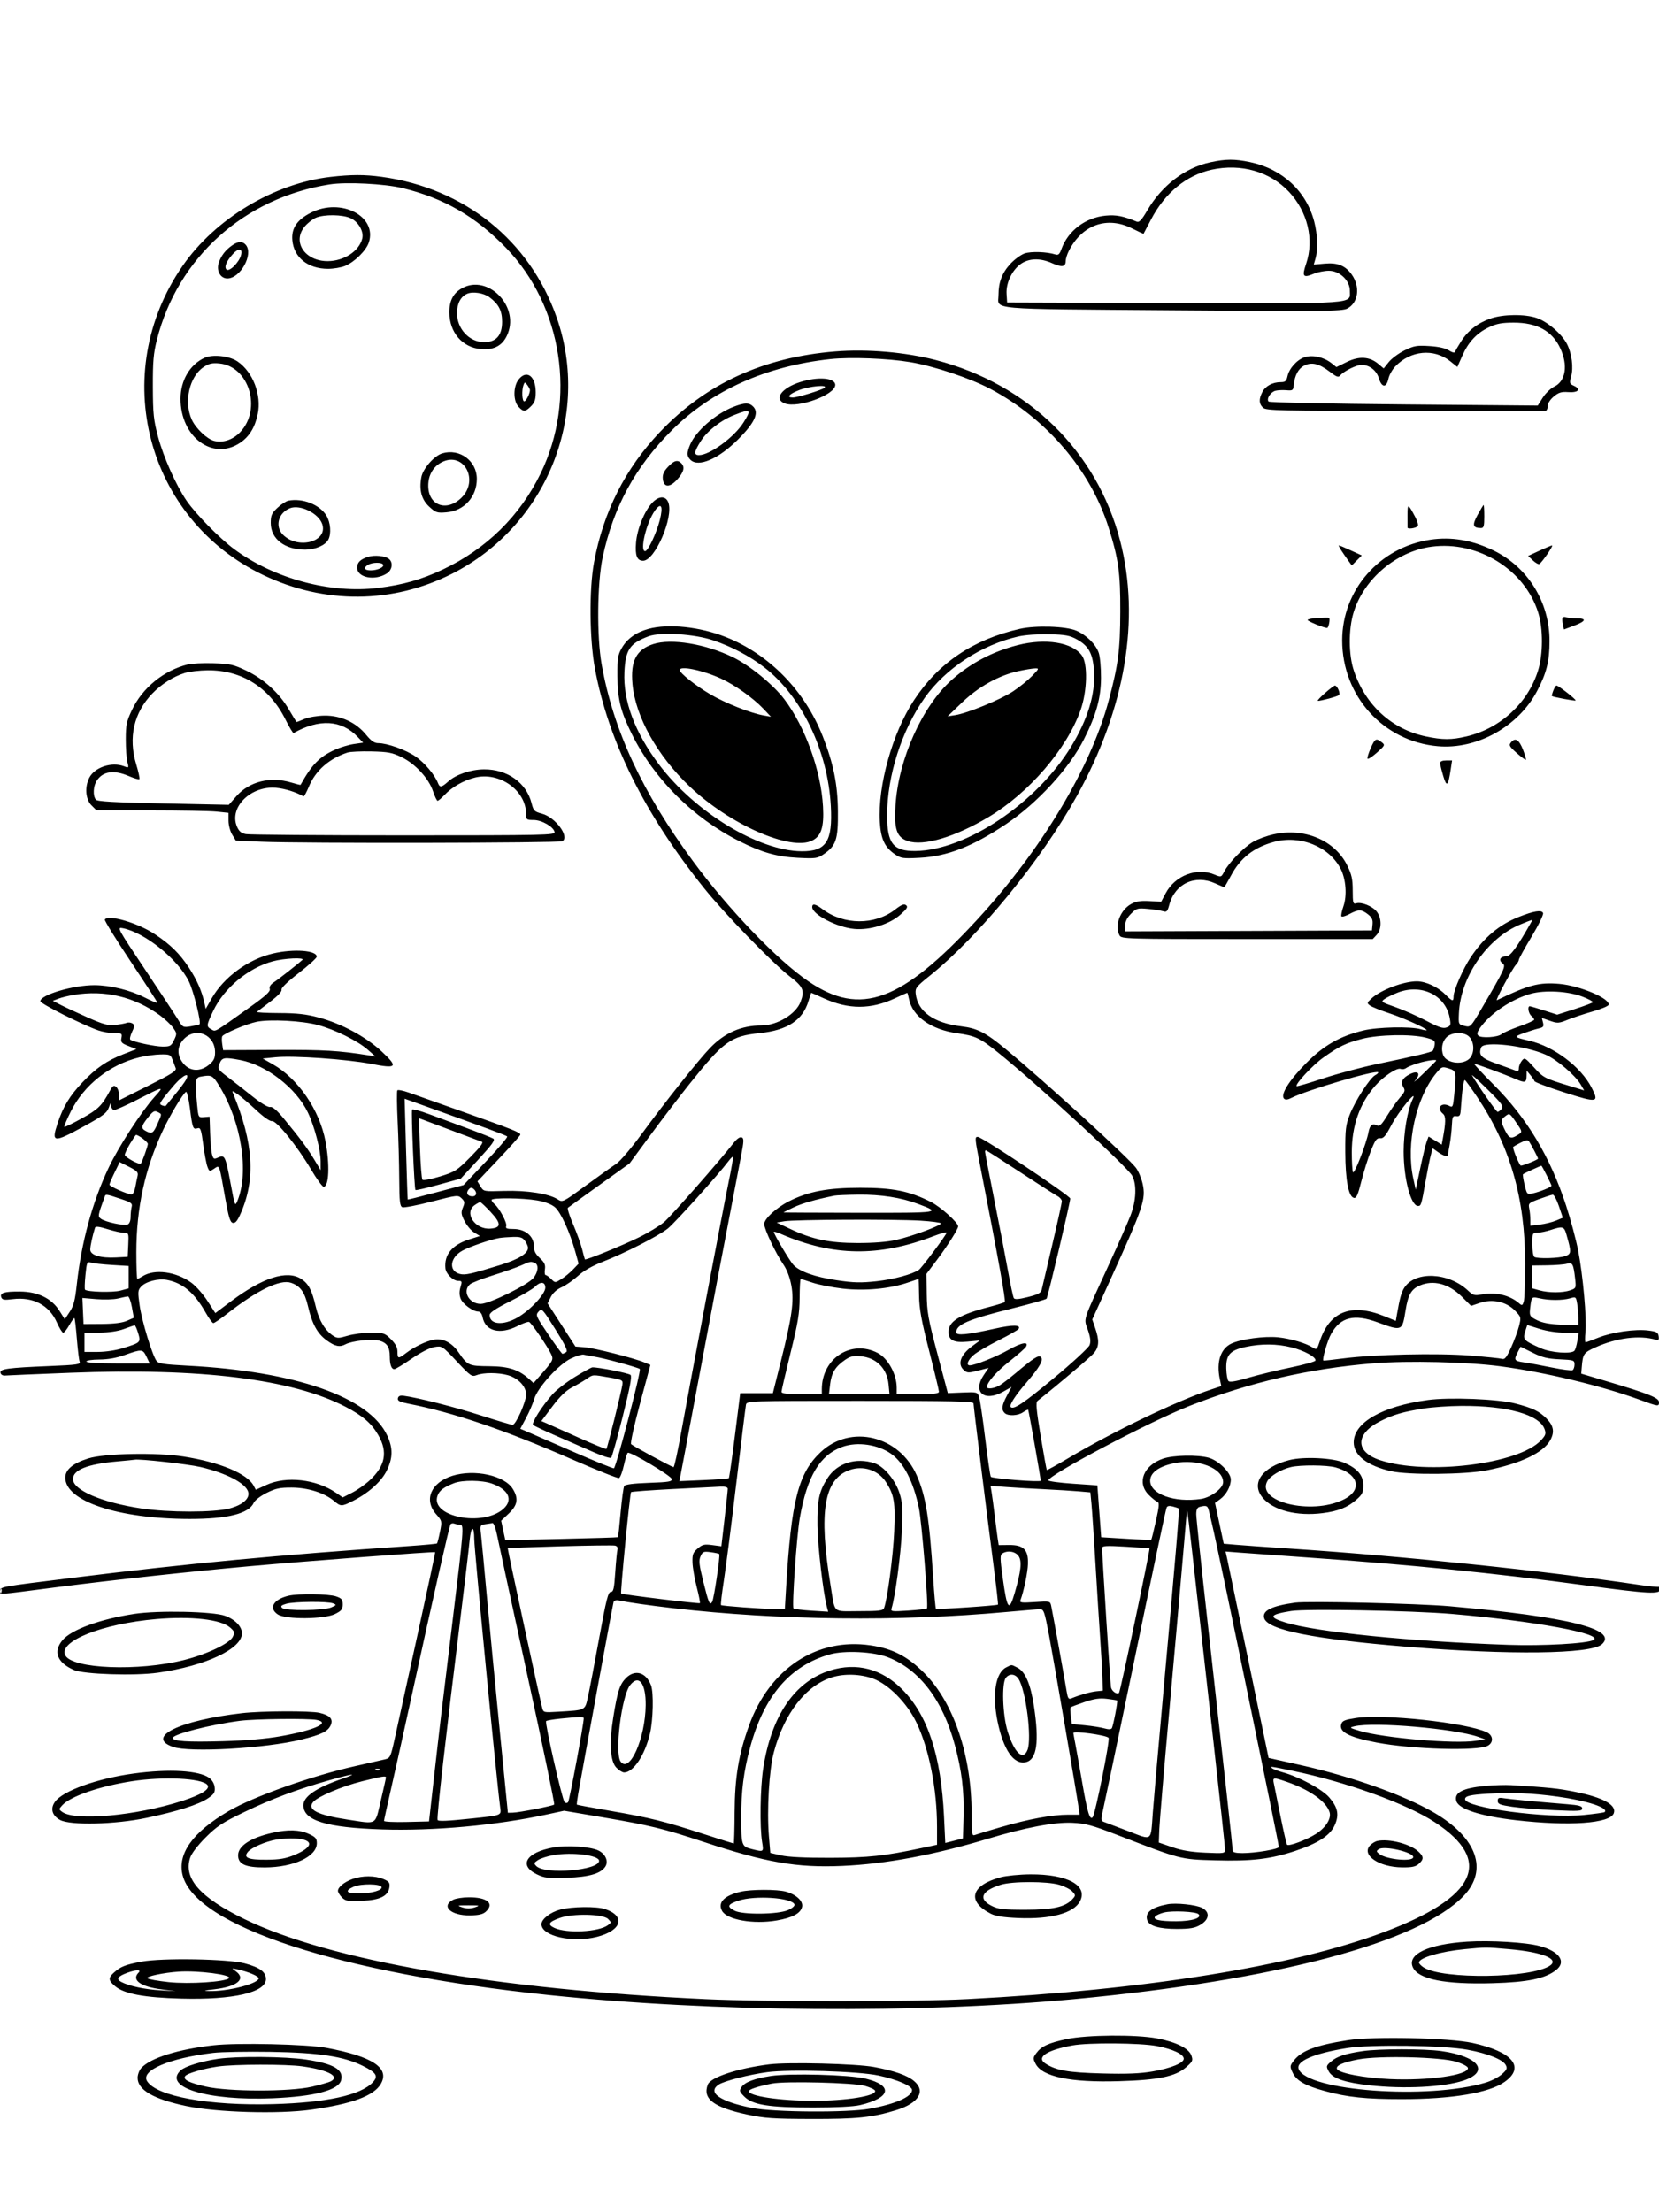 <svg xmlns="http://www.w3.org/2000/svg" width="864" height="1152" viewBox="0 0 864 1152" version="1.1">
	<path d="M 630.263 84.514 C 617.134 87.366, 605.103 96.563, 597.505 109.556 C 594.642 114.452, 593.283 115.929, 592.091 115.440 C 584.888 112.490, 581.306 111.785, 575.967 112.269 C 565.404 113.227, 556.265 120.095, 552.799 129.680 C 551.789 132.473, 551.176 132.997, 549.528 132.475 C 545.189 131.102, 537.059 130.825, 533.692 131.937 C 531.750 132.578, 528.359 135.057, 526.156 137.446 C 521.889 142.076, 520.015 146.986, 520.006 153.559 C 519.995 161.513, 512.084 160.812, 610.538 161.582 C 689.870 162.202, 698.880 162.113, 701.648 160.682 C 707.428 157.693, 708.527 149.357, 703.982 142.975 C 700.667 138.320, 696.593 136.668, 689.913 137.274 L 684.199 137.792 685.100 134.653 C 686.449 129.948, 686.188 122.147, 684.458 115.460 C 680.352 99.595, 667.885 87.992, 651.131 84.440 C 643.054 82.728, 638.408 82.745, 630.263 84.514 M 631 88.370 C 617.851 91.246, 606.632 100.486, 599.400 114.398 C 597.370 118.304, 595.645 121.591, 595.568 121.703 C 595.490 121.815, 592.793 120.577, 589.573 118.953 C 576.556 112.387, 563.529 117.031, 556.618 130.700 C 555.728 132.461, 555 134.837, 555 135.982 C 555 139.019, 552.951 139.331, 547.937 137.057 C 541.969 134.349, 536.166 134.422, 531.898 137.258 C 527.220 140.367, 523.856 147.261, 524.217 153 L 524.500 157.500 611.387 157.775 C 708.403 158.083, 703 158.460, 703 151.377 C 703 146.046, 697.684 141, 692.068 141 C 689.795 141, 686.287 141.689, 684.271 142.531 C 678.608 144.898, 677.953 144.054, 680.234 137.331 C 684.479 124.815, 681.022 110.283, 671.336 99.928 C 661.431 89.339, 646.342 85.015, 631 88.370 M 172.058 92.122 C 142.582 95.537, 112.049 113.932, 95.056 138.513 C 56.356 194.495, 76.129 270.250, 137.056 299.420 C 169.005 314.716, 204.474 314.469, 235.500 298.733 C 284.424 273.920, 307.824 216.590, 289.931 165.375 C 275.913 125.248, 241.946 97.961, 198.678 92.066 C 189.819 90.859, 182.831 90.873, 172.058 92.122 M 171.665 96.025 C 127.094 103.082, 92.519 134.202, 81.701 177 C 79.929 184.011, 79.562 188.302, 79.609 201.500 C 79.659 215.546, 79.992 218.721, 82.329 227.500 C 85.139 238.050, 91.759 252.883, 97.167 260.743 C 101.954 267.700, 114.374 280.347, 121.895 285.921 C 142.688 301.334, 172.088 309.256, 196.971 306.150 C 209.982 304.527, 219.515 301.810, 230.623 296.559 C 253.367 285.809, 270.770 268.714, 281.570 246.514 C 300.346 207.919, 292.939 159.528, 263.606 129.138 C 247.804 112.767, 231.163 103.155, 209.589 97.936 C 200.200 95.665, 180.280 94.662, 171.665 96.025 M 161.930 110.750 C 154.690 114.418, 151.673 118.898, 152.252 125.122 C 153.090 134.130, 160.331 139.935, 170.782 139.978 C 173.687 139.990, 177.737 139.303, 179.782 138.451 C 184.671 136.415, 190.693 130.461, 192.063 126.309 C 196.588 112.599, 177.617 102.803, 161.930 110.750 M 164.450 113.407 C 162.773 114.137, 160.186 116.179, 158.700 117.944 C 152.015 125.889, 158.765 136.033, 170.700 135.978 C 179.152 135.939, 187.008 130.800, 188.657 124.232 C 189.567 120.606, 186.727 115.573, 182.690 113.657 C 178.485 111.662, 168.763 111.528, 164.450 113.407 M 120.973 127.719 C 117.427 130.185, 115.229 133.020, 113.942 136.788 C 112.537 140.904, 114.755 145, 118.388 145 C 125.185 145, 132.111 132.453, 128.029 127.535 C 126.366 125.531, 124.032 125.592, 120.973 127.719 M 121.299 132.250 C 117.951 135.926, 116.646 139.046, 117.923 140.323 C 119.381 141.781, 124.617 136.580, 125.548 132.750 C 126.394 129.272, 124.242 129.019, 121.299 132.250 M 240.768 150.003 C 236.107 152.534, 233.994 156.512, 234.022 162.700 C 234.070 173.177, 240.817 180.989, 250.512 181.793 C 257.670 182.386, 262.179 179.717, 264.563 173.475 C 270.135 158.884, 253.902 142.870, 240.768 150.003 M 243.357 152.945 C 239.928 154.403, 238 158.049, 238 163.075 C 238 171.188, 244.350 178.075, 251.927 178.180 C 258.337 178.268, 261.500 174.757, 261.500 167.551 C 261.500 161.809, 259.732 158.382, 254.915 154.786 C 251.966 152.584, 246.320 151.685, 243.357 152.945 M 776.332 165.851 C 769.645 168.162, 764.499 172.144, 760.933 177.767 C 759.362 180.244, 757.924 182.729, 757.737 183.289 C 757.542 183.875, 756.227 183.540, 754.639 182.499 C 752.856 181.331, 749.259 180.524, 744.466 180.216 C 737.879 179.793, 736.431 180.044, 731.499 182.457 C 728.446 183.951, 724.748 186.676, 723.282 188.514 L 720.616 191.855 717.843 189.521 C 713.283 185.685, 707.870 185.340, 701.456 188.478 L 696.002 191.146 693.370 189.077 C 689.395 185.950, 683.555 184.662, 679.468 186.011 C 675.416 187.348, 671.426 191.784, 670.505 195.976 C 669.954 198.486, 669.352 199, 666.968 199 C 662.768 199, 659.049 201.005, 657.425 204.145 C 655.511 207.846, 655.631 210.356, 657.815 212.332 C 659.461 213.823, 666.279 213.977, 731.565 214 C 771.129 214.014, 804.063 214.020, 804.750 214.013 C 805.438 214.006, 806 212.915, 806 211.589 C 806 210.111, 807.222 208.150, 809.156 206.522 C 811.740 204.348, 813.128 203.924, 816.809 204.183 C 821.965 204.547, 823.600 202.686, 819.690 200.904 C 817.415 199.868, 817.300 199.497, 818.223 196.156 C 819.530 191.421, 818.617 184.129, 816.097 179.190 C 813.408 173.920, 805.962 167.516, 800.266 165.575 C 794.116 163.479, 782.819 163.610, 776.332 165.851 M 775.500 170.387 C 769.065 173.435, 764.745 178.049, 761.546 185.292 L 758.988 191.084 755.244 188.093 C 746.762 181.314, 734.577 182.480, 726.640 190.830 C 725.067 192.485, 723.474 195.335, 723.100 197.163 C 722.108 202.018, 719.604 201.959, 718.132 197.046 C 716.874 192.849, 713.187 190, 709.010 190 C 706.489 190, 699.853 193.267, 698.111 195.366 C 697.016 196.686, 696.300 196.452, 692.467 193.527 C 686.943 189.310, 683.072 188.394, 679.214 190.389 C 676.142 191.978, 674.279 195.450, 673.790 200.500 C 673.522 203.272, 673.234 203.478, 670 203.208 C 668.075 203.048, 665.500 203.166, 664.279 203.470 C 661.705 204.112, 659.378 207.778, 660.704 209.104 C 661.195 209.595, 692.805 210.262, 731.225 210.591 L 800.856 211.189 803.460 207.063 C 804.893 204.793, 807.608 202.201, 809.493 201.302 C 815.407 198.482, 816.699 190.192, 812.598 181.383 C 808.392 172.350, 800.473 167.994, 788.282 168.010 C 782.186 168.017, 779.417 168.532, 775.500 170.387 M 435 183.009 C 397.569 186.052, 367.656 199.787, 343.748 224.910 C 325.626 243.953, 314.190 266.584, 309.342 293 C 306.783 306.938, 307.001 332.826, 309.804 348 C 316.799 385.871, 335.590 423.699, 366.682 462.500 C 377.404 475.881, 402.444 501.659, 411.365 508.500 C 418.326 513.838, 419.158 515.806, 416.936 521.685 C 414.510 528.108, 404.738 534, 396.512 534 C 386.151 534, 377.413 537.824, 369.842 545.672 C 363.829 551.905, 346.112 574.183, 334 590.740 C 328.775 597.883, 322.925 604.754, 321 606.010 C 319.075 607.266, 311.984 612.327, 305.243 617.257 C 293.049 626.174, 292.972 626.212, 290.424 624.542 C 285.978 621.629, 274.421 619.806, 262.689 620.167 C 251.906 620.499, 251.873 620.493, 250.263 617.843 L 248.650 615.186 259.825 603.417 C 265.971 596.944, 271 591.283, 271 590.837 C 271 589.720, 266.905 588.093, 241 578.919 C 228.625 574.537, 216.034 570.076, 213.020 569.006 C 210.005 567.936, 207.270 567.385, 206.940 567.780 C 206.611 568.176, 206.677 575.475, 207.087 584 C 207.496 592.525, 207.870 605.927, 207.916 613.781 C 207.986 625.761, 208.252 628.159, 209.564 628.663 C 210.424 628.993, 217.287 627.671, 224.814 625.725 C 238.107 622.289, 238.555 622.240, 240.401 624.022 C 242.056 625.620, 242.143 626.241, 241.075 628.819 C 240.015 631.378, 240.136 632.346, 241.964 635.930 C 243.128 638.212, 245.402 640.882, 247.017 641.864 L 249.953 643.650 244.502 645.368 C 235.475 648.213, 231.241 653.328, 231.974 660.500 C 232.267 663.363, 235.963 667, 238.581 667 C 240.635 667, 240.734 667.259, 239.825 670.250 C 239.159 672.444, 239.181 674.393, 239.894 676.250 C 240.992 679.108, 246.303 682.990, 249.125 682.996 C 250.125 682.999, 250.978 684.141, 251.344 685.969 C 252.802 693.258, 260.428 695.152, 269.581 690.499 C 272.286 689.123, 274.969 688.173, 275.542 688.388 C 276.742 688.837, 285.278 701.322, 287.061 705.234 C 288.358 708.081, 288.104 708.561, 281.060 716.584 L 277.866 720.223 275.683 718.224 C 270.250 713.251, 264.969 711.535, 254.818 711.444 C 244.064 711.349, 243.553 711.118, 238.799 704.208 C 235.279 699.091, 230.618 696.740, 225.812 697.657 C 221.834 698.416, 215.643 701.419, 211.406 704.644 C 207.406 707.689, 207 707.621, 207 703.900 C 207 701.708, 206.004 699.804, 203.600 697.400 C 200.389 694.189, 199.816 694, 193.282 694 C 189.476 694, 183.995 694.703, 181.101 695.563 C 176.358 696.971, 175.608 696.973, 173.486 695.583 C 169.263 692.816, 166.092 687.522, 164.471 680.530 C 162.425 671.710, 160.661 668.388, 156.701 665.901 C 149.343 661.278, 136.674 665.366, 120.318 677.640 L 112.136 683.780 108.052 677.465 C 105.806 673.991, 102.063 669.747, 99.734 668.032 C 91.770 662.169, 80.512 660.649, 74.285 664.596 C 73.067 665.368, 71.830 666, 71.535 666 C 71.241 666, 71 659.745, 71 652.099 C 71 629.128, 75.521 608.437, 84.888 588.533 C 88.675 580.486, 95.202 569.611, 96.860 568.586 C 97.346 568.286, 98.271 572.157, 98.917 577.188 C 100.253 587.607, 100.515 588.289, 102.903 587.531 C 104.406 587.054, 104.796 588.177, 105.833 595.964 C 106.491 600.904, 107.480 606.131, 108.030 607.579 C 108.995 610.116, 109.118 610.153, 111.494 608.596 C 114.433 606.670, 114.043 605.636, 117.305 623.989 C 119.092 634.044, 119.867 636.543, 121.283 636.816 C 122.580 637.066, 123.653 635.757, 125.372 631.827 C 133.199 613.936, 132.011 595.121, 121.439 569.551 C 120.711 567.791, 120.955 567.832, 123.968 569.978 C 125.803 571.284, 130.133 574.999, 133.591 578.234 C 137.336 581.737, 140.592 583.991, 141.643 583.808 C 143.952 583.405, 154.764 596.775, 161.957 608.928 C 164.911 613.917, 167.876 618, 168.547 618 C 171.344 618, 171.816 606.491, 169.518 594.338 C 166.444 578.079, 155.283 561.732, 142.156 554.263 L 136.812 551.222 143.656 550.541 C 152.846 549.627, 180.739 551.575, 193.283 554.007 C 206.811 556.630, 207.555 555.743, 198.739 547.507 C 190.579 539.885, 177.892 533.053, 165.960 529.856 C 159.432 528.108, 154.714 527.580, 145.301 527.545 C 138.591 527.520, 133.416 527.235, 133.801 526.912 C 134.185 526.588, 137.342 524.177, 140.815 521.553 C 144.713 518.609, 146.930 516.261, 146.608 515.420 C 146.278 514.560, 149.556 511.367, 155.479 506.778 C 160.646 502.775, 164.902 498.926, 164.937 498.225 C 165.103 494.880, 152.942 493.982, 142.093 496.540 C 129.167 499.587, 116.555 508.846, 110.218 519.943 L 107.127 525.354 106.494 522.427 C 105.136 516.147, 102.542 510.226, 98.363 503.868 C 93.548 496.543, 88.807 491.884, 80.675 486.485 C 71.761 480.566, 56.323 476.050, 54.590 478.855 C 54.299 479.325, 60.337 489.112, 68.008 500.605 C 75.678 512.097, 81.964 521.796, 81.977 522.158 C 81.990 522.520, 78.962 521.271, 75.250 519.383 C 67.808 515.598, 57.359 513.044, 49.208 513.017 C 38.184 512.981, 21 518.068, 21 521.367 C 21 522.641, 42.712 533.576, 51.163 536.557 C 53.411 537.351, 57.157 538, 59.487 538 C 63.480 538, 63.695 538.145, 63.239 540.532 C 62.817 542.739, 63.288 543.274, 66.902 544.694 L 71.050 546.323 64.216 548.982 C 55.608 552.331, 49.996 556.194, 42.930 563.635 C 36.348 570.566, 32.918 576.202, 30.047 584.801 C 26.599 595.132, 27.750 595.279, 43.683 586.546 C 53.649 581.084, 55.643 579.585, 56.653 576.796 C 57.618 574.134, 57.862 573.933, 57.924 575.750 C 57.968 577.062, 58.633 578, 59.518 578 C 60.353 578, 65.641 575.646, 71.268 572.768 C 85.642 565.418, 85.720 565.405, 80.500 571.212 C 73.592 578.895, 61.759 597.130, 56.562 608.101 C 48.095 625.975, 42.363 647.001, 39.996 668.867 C 39.103 677.118, 38.350 680.024, 36.309 683.110 L 33.743 686.987 30.920 682.535 C 26.853 676.122, 19.755 672.659, 10.500 672.570 C 2.272 672.492, -0.225 673.250, 0.661 675.559 C 1.179 676.910, 2.206 677.080, 6.560 676.536 C 17.205 675.206, 25.617 679.624, 29.604 688.640 C 30.908 691.588, 32.402 694, 32.923 694 C 33.445 694, 34.881 692.205, 36.114 690.011 C 37.347 687.817, 38.544 686.211, 38.775 686.441 C 39.005 686.672, 39.568 691.504, 40.025 697.180 C 40.483 702.856, 41.136 708.218, 41.476 709.095 C 42.021 710.498, 40.142 710.770, 25.797 711.365 C 3.897 712.273, -0.185 712.835, 0.241 714.885 C 0.431 715.799, 1.429 716.417, 2.538 716.309 C 3.617 716.204, 18.988 715.554, 36.696 714.865 C 104.491 712.225, 152.217 718.137, 180.036 732.620 C 188.904 737.237, 193.526 741.244, 197.031 747.356 C 202.054 756.113, 200.654 763.377, 192.495 770.898 C 190.122 773.085, 186.002 775.976, 183.340 777.322 L 178.500 779.770 175 777.364 C 164.692 770.280, 149.123 768.508, 138.779 773.243 L 133.224 775.787 132.061 773.614 C 128.711 767.354, 114.434 761.434, 95.580 758.485 C 81.495 756.282, 54.437 756.818, 46 759.466 C 37.954 761.992, 34 765.290, 34 769.474 C 34 781.743, 61.648 790.934, 98.701 790.982 C 118.530 791.007, 129.571 788.230, 132.151 782.567 C 132.753 781.247, 135.695 778.984, 138.861 777.408 C 143.566 775.066, 145.742 774.607, 152 774.637 C 160.349 774.677, 168.946 777.401, 173.910 781.578 C 177.470 784.573, 177.935 784.574, 183.842 781.580 C 191.984 777.454, 198.523 771.598, 201.372 765.882 C 204.639 759.325, 204.715 754.068, 201.637 747.500 C 192.258 727.486, 153.946 714.102, 97.629 711.164 C 85.276 710.520, 82.543 710.096, 81.494 708.660 C 79.274 705.625, 73.943 688.123, 72.755 679.972 C 71.703 672.757, 71.763 671.920, 73.462 670.042 C 75.873 667.378, 82.376 665.660, 86.863 666.502 C 95.167 668.060, 101.278 673.207, 107.126 683.570 C 108.812 686.557, 110.608 689, 111.117 689 C 111.626 689, 114.846 686.806, 118.271 684.124 C 133.859 671.920, 145.802 666.120, 151.483 667.994 C 156.361 669.604, 158.695 672.811, 160.418 680.271 C 162.546 689.489, 165.286 694.470, 170.177 698.013 C 174.487 701.136, 176.926 701.645, 179.913 700.046 C 183.297 698.235, 193.716 697.083, 197.431 698.109 C 201.516 699.237, 203 701.433, 203 706.352 C 203 710.629, 203.845 713.006, 205.357 712.981 C 205.986 712.970, 210.021 710.529, 214.323 707.556 C 219.071 704.276, 223.732 701.883, 226.179 701.470 C 230.203 700.790, 230.228 700.806, 237.894 708.950 C 245.214 716.726, 245.708 717.062, 248.354 716.056 C 251.935 714.694, 259.432 714.715, 264.421 716.100 C 269.863 717.611, 274 721.962, 273.999 726.173 C 273.998 730.005, 268.647 742, 266.938 742 C 266.308 742, 258.813 739.761, 250.284 737.025 C 236.643 732.649, 217.321 727.749, 210.025 726.817 C 208.346 726.602, 207.442 727.036, 207.217 728.167 C 206.957 729.475, 208.136 730.080, 212.693 730.973 C 236.284 735.596, 262.770 744.601, 297.860 759.927 C 310.707 765.539, 321.740 769.930, 322.376 769.686 C 323.013 769.442, 324.147 766.478, 324.896 763.100 C 325.646 759.722, 326.568 756.767, 326.946 756.534 C 328.172 755.776, 349.478 768.450, 349.793 770.125 C 350.058 771.534, 348.485 771.807, 337.977 772.182 C 329.871 772.471, 325.604 773.022, 325.096 773.845 C 324.677 774.522, 323.833 780.736, 323.220 787.652 C 322.606 794.569, 321.969 800.340, 321.802 800.476 C 321.636 800.613, 308.377 801.021, 292.337 801.383 L 263.175 802.042 262.089 796.979 L 261.003 791.917 265.002 788.113 C 269.582 783.756, 270.137 780.377, 267.094 775.387 C 262.788 768.325, 247.078 764.902, 235.579 768.519 C 224.409 772.032, 220.595 781.053, 227.132 788.497 C 230.229 792.024, 230.251 792.126, 229.132 797.699 C 228.509 800.798, 227.820 803.513, 227.601 803.732 C 227.381 803.952, 220.969 804.557, 213.351 805.078 C 145.007 809.748, 97.849 814.193, 38.500 821.558 C -0.646 826.416, 0.586 826.196, 0.159 828.412 C -0.256 830.570, -3.136 830.750, 29 826.604 C 58.320 822.821, 99.161 818.374, 130.500 815.552 C 159.707 812.923, 226.233 807.900, 226.628 808.295 C 226.753 808.420, 222.601 827.867, 217.400 851.511 C 212.200 875.155, 206.912 899.217, 205.650 904.983 C 203.457 915.006, 203.227 915.498, 200.428 916.190 C 198.818 916.588, 192.100 918.114, 185.500 919.582 C 162.561 924.681, 132.066 935.496, 118.954 943.182 C 100.354 954.084, 92.294 965.339, 95.101 976.487 C 101.780 1003.013, 176.857 1027.569, 286 1038.925 C 371.615 1047.833, 477.969 1048.653, 559.500 1041.033 C 664.620 1031.208, 738.944 1011.523, 762.201 987.347 C 775.203 973.832, 769.251 956.995, 746.845 943.910 C 731.240 934.795, 704.072 925.134, 677.088 919.102 L 660.677 915.433 650.421 865.967 C 644.780 838.760, 639.737 814.574, 639.214 812.220 L 638.264 807.941 645.382 808.497 C 649.297 808.804, 665.325 809.954, 681 811.054 C 734.963 814.841, 778.303 819.196, 826.500 825.672 C 858.801 830.013, 864.291 830.294, 864.821 827.632 C 865.025 826.604, 864.812 825.991, 864.346 826.269 C 863.881 826.547, 859.225 826.135, 854 825.353 C 805.755 818.133, 731.503 810.404, 673 806.513 C 660.075 805.654, 646.757 804.708, 643.403 804.412 L 637.307 803.874 635.041 793.256 L 632.776 782.639 635.416 780.716 C 638.636 778.370, 641 774.016, 641 770.432 C 641 766.821, 634.602 760.538, 629.477 759.115 C 623.654 757.499, 611.102 757.746, 605.708 759.584 C 595.532 763.051, 591.935 772.145, 598.250 778.439 C 600.038 780.221, 602.087 781.871, 602.804 782.107 C 603.841 782.448, 603.677 784.473, 602.003 791.985 C 600.846 797.183, 599.751 801.582, 599.572 801.762 C 599.392 801.941, 593.452 801.731, 586.373 801.294 L 573.500 800.500 572.500 787 L 571.500 773.500 558.750 772.626 C 551.737 772.145, 546 771.367, 546 770.896 C 546 768.103, 598.844 740.217, 619.500 732.111 C 650.852 719.806, 681.934 712.622, 715.500 709.920 C 733.396 708.480, 764.307 709.210, 781.317 711.473 C 804.696 714.585, 834.034 721.629, 853.941 728.912 C 863.858 732.540, 864 732.557, 864 730.134 C 864 727.935, 858.647 725.786, 837.500 719.497 L 823.500 715.333 823.777 711.917 C 824.340 704.988, 824.765 704.379, 830.973 701.592 C 841.954 696.665, 853.856 695.168, 862.332 697.650 C 863.793 698.078, 864.096 697.712, 863.832 695.843 C 863.549 693.848, 862.758 693.405, 858.500 692.861 C 851.611 691.980, 839.705 693.678, 832.422 696.579 C 829.078 697.910, 826.073 699, 825.744 699 C 825.414 699, 825.393 696.590, 825.697 693.644 C 826.417 686.675, 824.413 664.251, 821.915 651.298 C 820.832 645.687, 817.996 635.112, 815.612 627.798 C 807.320 602.362, 795.206 582.167, 777.793 564.750 C 771.881 558.837, 767.398 554, 767.831 554 C 768.868 554, 783.244 559.284, 789.158 561.838 C 794.310 564.063, 794.985 563.862, 795.033 560.083 L 795.067 557.500 796.954 559.763 C 797.993 561.008, 798.992 562.475, 799.175 563.024 C 799.357 563.572, 806.399 566.222, 814.823 568.911 C 832.076 574.420, 832.958 574.259, 828.870 566.335 C 823.275 555.487, 809.248 544.934, 796.500 541.981 C 788.324 540.086, 788.206 539.930, 793.500 538.012 C 796.250 537.015, 799.781 535.910, 801.347 535.556 C 803.760 535.011, 804.102 534.544, 803.589 532.498 L 802.983 530.083 807.203 531.572 C 811.116 532.952, 811.790 532.912, 816.462 531.025 C 819.233 529.905, 825.065 527.972, 829.422 526.728 C 833.779 525.485, 837.521 523.938, 837.737 523.290 C 838.806 520.081, 822.761 513.249, 812 512.332 C 801.557 511.443, 796.151 512.861, 779.584 520.836 C 778.416 521.399, 787.719 504.138, 789.595 502.262 C 790.368 501.489, 791 500.392, 791 499.823 C 791 499.254, 793.966 493.866, 797.590 487.850 C 801.215 481.834, 803.932 476.265, 803.628 475.474 C 802.942 473.684, 798.821 474.347, 790.828 477.535 C 780.725 481.563, 772.878 488.159, 765.978 498.420 C 762.048 504.264, 757.065 515.583, 757.027 518.750 C 756.991 521.712, 756.445 521.598, 752.695 517.849 C 748.748 513.902, 742.582 511.051, 737.932 511.022 C 730.954 510.979, 718.896 515.564, 714.115 520.078 C 711.865 522.202, 711.831 522.403, 713.510 523.631 C 714.489 524.347, 718.937 526.136, 723.395 527.606 C 731.008 530.118, 743 535.524, 743 536.445 C 743 536.673, 741.540 536.442, 739.757 535.930 C 734.575 534.444, 717.305 534.835, 710.064 536.602 C 697.636 539.635, 689.366 544.386, 679.988 553.882 C 671.301 562.678, 666.709 570.109, 668.718 572.118 C 669.454 572.854, 670.631 572.730, 672.635 571.704 C 680.395 567.732, 716.430 557.097, 717.728 558.395 C 717.972 558.639, 717.270 559.320, 716.169 559.910 C 713.390 561.397, 705.743 573.277, 702.914 580.500 C 700.848 585.777, 700.571 588.126, 700.616 600 C 700.671 614.625, 702.306 623.248, 705.126 623.788 C 706.404 624.032, 707.221 622.216, 708.943 615.299 C 710.148 610.460, 712.366 603.350, 713.873 599.500 C 716.167 593.637, 716.961 592.537, 718.762 592.730 C 720.494 592.916, 721.634 591.587, 724.630 585.885 C 728.447 578.621, 738.612 566.294, 735.667 572.500 C 733.004 578.112, 731 589.829, 731.015 599.697 C 731.036 613.825, 734.788 628, 738.507 628 C 740.110 628, 740.261 627.495, 742.551 614.500 C 743.424 609.550, 744.578 603.797, 745.116 601.716 L 746.095 597.932 748.952 599.966 C 751.512 601.789, 754 602.612, 754 601.636 C 754 601.437, 754.424 599.035, 754.943 596.300 C 755.462 593.565, 755.993 588.989, 756.123 586.131 C 756.334 581.515, 756.591 580.967, 758.430 581.218 C 760.146 581.452, 760.542 580.901, 760.746 578 C 761.495 567.371, 762.248 562.035, 762.940 562.463 C 763.369 562.728, 766.220 566.670, 769.276 571.222 C 786.480 596.855, 794.291 623.962, 794.286 658.017 C 794.284 667.651, 793.953 676.572, 793.551 677.840 C 792.899 679.895, 792.638 679.988, 791.159 678.694 C 786.391 674.520, 778.975 672.716, 771.957 674.023 C 767.879 674.782, 767.245 674.613, 764.500 672.034 C 754.422 662.566, 737.131 661.765, 731.408 670.501 C 729.873 672.843, 728.992 675.984, 727.575 684.168 L 726.940 687.836 720.946 685.400 C 703.913 678.479, 692.533 682.848, 687.409 698.274 C 685.880 702.877, 685.705 703.037, 683.653 701.714 C 680.095 699.418, 672.104 697.066, 665.599 696.400 C 658.546 695.677, 646.196 697.339, 641.281 699.671 C 635.644 702.346, 633.403 709.255, 635.284 718.160 L 636.057 721.820 630.778 723.558 C 613.288 729.316, 579.620 745.501, 556.434 759.298 C 550.420 762.877, 545.355 765.666, 545.178 765.497 C 545 765.327, 543.560 757.384, 541.978 747.844 C 539.694 734.072, 539.360 730.294, 540.358 729.500 C 552.670 719.705, 568.339 706.385, 569.936 704.354 C 572.410 701.210, 572.536 697.929, 570.422 691.727 L 568.845 687.097 578.311 666.298 C 595.431 628.682, 596.862 624.429, 595.080 616.468 C 594.442 613.614, 592.898 609.895, 591.651 608.204 C 587.751 602.919, 544.881 563.829, 524.025 546.542 C 513.307 537.659, 509.073 535.481, 500.500 534.445 C 486.208 532.718, 477.851 526.679, 476.875 517.373 C 476.579 514.553, 477.263 513.682, 484.024 508.263 C 509.800 487.603, 542.222 448.020, 560.825 414.500 C 586.057 369.033, 593.967 322.289, 583.331 281.500 C 571.192 234.945, 535.609 200.079, 487.406 187.510 C 471.538 183.371, 451.600 181.659, 435 183.009 M 106.500 186.339 C 98.885 189.851, 94.056 198.067, 94.022 207.572 C 93.950 227.533, 110.734 240.059, 124.948 230.653 C 129.770 227.462, 132.764 222.627, 134.222 215.680 C 136.327 205.643, 131.688 193.595, 123.637 188.188 C 119.340 185.302, 110.758 184.376, 106.500 186.339 M 432.500 186.993 C 399.097 190.583, 370.718 203.299, 349.999 223.958 C 330.889 243.014, 319.438 264.020, 313.854 290.266 C 311.014 303.612, 310.757 331.466, 313.339 346 C 319.423 380.242, 334.364 412.410, 360.949 448.500 C 379.378 473.519, 404.927 500.085, 421.160 511.109 C 448.192 529.466, 469.365 521.716, 508.768 479.043 C 542.205 442.829, 567.942 400.022, 577.372 364.935 C 582.363 346.368, 583.374 338.623, 583.437 318.500 C 583.501 298.123, 582.523 291.101, 577.326 274.625 C 567.939 244.868, 545.161 218.137, 515.949 202.597 C 505.431 197.002, 486.508 190.664, 474.128 188.589 C 462.344 186.614, 442.945 185.871, 432.500 186.993 M 106 191.169 C 98.599 196.132, 95.657 209.245, 99.865 218.509 C 101.935 223.065, 107.827 228.668, 111.525 229.596 C 116.141 230.754, 121.285 229.026, 125.073 225.043 C 136.485 213.048, 129.699 190.702, 114.208 189.260 C 110.454 188.911, 108.791 189.297, 106 191.169 M 270.073 197.635 C 267.239 201.238, 267.221 208.786, 270.039 211.811 C 272.634 214.597, 273.531 214.560, 276.545 211.545 C 278.473 209.618, 279 208.055, 279 204.268 C 279 195.812, 274.271 192.298, 270.073 197.635 M 416.645 198.978 C 406.991 202.062, 402.850 207.852, 408.705 210.078 C 415.620 212.707, 435 205.608, 435 200.446 C 435 196.701, 426.021 195.983, 416.645 198.978 M 272.661 200.441 C 271.633 203.119, 271.883 209, 273.025 209 C 273.952 209, 276 204.956, 276 203.126 C 276 202.717, 275.397 201.558, 274.661 200.551 C 273.411 198.841, 273.278 198.834, 272.661 200.441 M 416.250 203.122 C 410.972 205.151, 409.371 207, 412.895 207 C 415.421 207, 428.248 203.054, 429.450 201.906 C 431.250 200.189, 421.559 201.082, 416.250 203.122 M 381.908 211.890 C 372.624 215.522, 362.359 224.503, 359.403 231.578 C 357.601 235.892, 357.635 237.492, 359.571 239.429 C 363.687 243.544, 374.203 239.029, 384.473 228.738 C 392.877 220.317, 395.336 215.134, 392.443 211.937 C 390.297 209.565, 387.878 209.555, 381.908 211.890 M 382.500 216.065 C 375.416 218.844, 368.385 224.323, 364.948 229.743 C 361.478 235.214, 361.253 237, 364.033 237 C 369.644 237, 382.305 227.743, 387.156 220.093 C 391.523 213.207, 390.982 212.739, 382.500 216.065 M 230.368 236.068 C 226.161 237.315, 220.277 244.005, 219.433 248.504 C 218.181 255.180, 219.518 260.170, 223.549 263.864 C 226.950 266.981, 227.613 267.197, 232.538 266.788 C 241.708 266.028, 248.332 258.731, 248.333 249.388 C 248.334 240.018, 239.398 233.393, 230.368 236.068 M 230.121 240.670 C 225.585 242.958, 223.003 247.445, 223.026 253 C 223.068 263.202, 232.504 266.682, 240.181 259.327 C 249.764 250.145, 241.547 234.905, 230.121 240.670 M 347.850 243.161 C 345.652 245.513, 344.974 247.112, 345.199 249.411 C 345.645 253.984, 348.890 254.028, 352.852 249.515 C 356.179 245.726, 356.777 243.177, 354.800 241.200 C 352.865 239.265, 350.996 239.792, 347.850 243.161 M 339.744 261.750 C 335.644 266.036, 331.816 275.419, 331.240 282.595 C 330.699 289.333, 331.747 292, 334.935 292 C 341.125 292, 350.949 269.255, 348.051 261.633 C 346.717 258.126, 343.163 258.175, 339.744 261.750 M 150.247 260.706 C 149.008 260.945, 146.420 262.624, 144.497 264.438 C 141.486 267.277, 141 268.376, 141 272.333 C 141 280.639, 148.219 286.231, 158.941 286.231 C 164.184 286.231, 169.402 283.986, 170.970 281.055 C 172.633 277.949, 172.157 271.990, 169.962 268.439 C 166.447 262.751, 157.616 259.287, 150.247 260.706 M 341.040 265.944 C 336.628 272.140, 333.059 287, 335.983 287 C 337.473 287, 341.851 277.742, 343.611 270.871 C 345.497 263.513, 344.344 261.304, 341.040 265.944 M 733.015 268.250 C 733.007 271.413, 733.020 274.337, 733.045 274.750 C 733.102 275.676, 737.193 275.121, 738.331 274.033 C 738.788 273.596, 738.243 271.497, 737.120 269.369 C 733.301 262.135, 733.032 262.062, 733.015 268.250 M 769.534 268.114 C 766.624 273.461, 766.996 274.947, 771.250 274.985 C 772.724 274.998, 773 274.053, 773 269 C 773 265.700, 772.847 263, 772.659 263 C 772.471 263, 771.065 265.301, 769.534 268.114 M 151 264.656 C 144.907 267.088, 143.060 274.151, 147.385 278.476 C 155.302 286.393, 171.008 282.058, 167.795 272.843 C 165.844 267.246, 156.239 262.564, 151 264.656 M 744.951 281.051 C 718.475 284.996, 699 307.213, 699 333.471 C 699 362.393, 720.381 386.064, 748.785 388.590 C 769.163 390.402, 790.775 378.375, 800.543 359.786 C 805.444 350.459, 806.974 344.305, 806.988 333.855 C 807.016 313.452, 795.611 295.136, 777.500 286.498 C 766.410 281.210, 755.801 279.434, 744.951 281.051 M 698.652 286.815 C 699.668 288.363, 701.288 290.714, 702.252 292.040 L 704.004 294.451 706.608 291.847 L 709.211 289.243 703.485 286.622 C 700.335 285.180, 697.544 284, 697.281 284 C 697.018 284, 697.635 285.267, 698.652 286.815 M 745.500 284.699 C 727.306 287.118, 710.359 301.384, 704.976 318.813 C 702.237 327.681, 702.286 340.936, 705.088 349.282 C 711.104 367.199, 724.828 379.739, 742.524 383.488 C 751.315 385.350, 755.885 385.351, 763.760 383.494 C 781.373 379.342, 795.755 366.084, 801.023 349.145 C 803.656 340.681, 803.692 327.402, 801.105 319.091 C 794.101 296.587, 769.682 281.483, 745.500 284.699 M 801.660 286.799 L 795.821 289.500 798.336 291.855 C 799.720 293.150, 801.232 293.974, 801.697 293.687 C 803.132 292.800, 809.174 283.997, 808.312 284.049 C 807.865 284.076, 804.872 285.314, 801.660 286.799 M 191.686 289.972 C 187.673 291.240, 186 292.896, 186 295.599 C 186 300.850, 195.333 302.633, 201.538 298.567 C 204.283 296.768, 204.822 292.927, 202.589 291.074 C 200.648 289.463, 195.077 288.899, 191.686 289.972 M 191.750 294.080 C 189.059 295.648, 189.668 297, 193.066 297 C 196.704 297, 200.297 295.289, 199.469 293.950 C 198.700 292.705, 193.974 292.785, 191.750 294.080 M 686.250 321.802 C 683.362 321.969, 681 322.442, 681 322.855 C 681 323.522, 689.534 327.017, 691.133 327.005 C 691.977 326.998, 692.904 322.016, 692.116 321.726 C 691.777 321.602, 689.138 321.636, 686.250 321.802 M 813.780 321.682 C 813.547 322.132, 813.614 323.692, 813.928 325.148 L 814.500 327.797 819.750 325.828 C 825.980 323.493, 826.500 322, 821.082 322 C 818.927 322, 816.497 321.744, 815.683 321.432 C 814.869 321.119, 814.012 321.232, 813.780 321.682 M 337.691 327.501 C 331.250 329.272, 326.592 332.620, 323.803 337.483 C 321.787 340.999, 321.507 342.811, 321.553 352 C 321.614 364.021, 323.194 370.420, 328.990 382.134 C 340.629 405.653, 360.843 425.818, 385 438.006 C 396.667 443.892, 404.641 446.166, 415.500 446.703 C 424.790 447.163, 425.745 447.031, 428.946 444.846 C 435.444 440.409, 436.515 437.191, 436.383 422.500 C 436.256 408.438, 434.064 397.606, 428.474 383.426 C 419.107 359.663, 400.618 340.731, 378 331.744 C 364.533 326.393, 348.037 324.657, 337.691 327.501 M 531.113 327.483 C 506.847 332.982, 488.667 345.248, 475.936 364.710 C 464.757 381.800, 457.110 409.058, 458.202 427.927 C 458.720 436.878, 460.731 441.211, 466.054 444.847 C 469.237 447.021, 470.224 447.162, 479 446.699 C 493.382 445.939, 506.565 440.794, 523.945 429.155 C 540.276 418.219, 556.890 400.112, 564.552 384.898 C 570.937 372.217, 573.338 363.565, 573.402 353 C 573.433 347.775, 572.897 341.893, 572.211 339.928 C 570.650 335.463, 565.728 330.621, 560.500 328.408 C 555.036 326.094, 539.409 325.603, 531.113 327.483 M 337.759 331.355 C 327.993 335.017, 325.743 338.344, 325.189 349.935 C 324.470 364.965, 330.590 381.355, 343.148 398.031 C 361.909 422.945, 395.052 443.123, 417.500 443.296 C 430.315 443.395, 433.681 438.171, 432.693 419.720 C 431.157 391.027, 417.418 362.442, 397.971 347.478 C 390.416 341.664, 381.159 336.766, 371.500 333.470 C 361.695 330.125, 343.998 329.016, 337.759 331.355 M 530.365 331.440 C 511.188 335.777, 492.455 348.038, 481.581 363.372 C 469.591 380.280, 462 404.042, 462 424.663 C 462 439.247, 465.237 443.302, 476.758 443.155 C 503.176 442.818, 539.981 418.133, 557.863 388.760 C 566.439 374.674, 570.440 361.619, 569.777 349.889 C 569.250 340.561, 567.094 336.444, 560.949 333.025 C 557.171 330.924, 554.991 330.513, 546.500 330.302 C 540.645 330.156, 533.957 330.628, 530.365 331.440 M 340.143 335.425 C 331.367 338.300, 328.291 344.254, 329.392 356.237 C 330.957 373.259, 342.300 393.539, 359.268 409.652 C 380.022 429.359, 411.760 443.338, 423 437.721 C 427.715 435.366, 429.211 430.645, 428.618 420 C 427.576 401.297, 419.340 378.470, 408.447 364.091 C 402.734 356.550, 390.424 346.498, 381.692 342.245 C 367.390 335.279, 349.534 332.348, 340.143 335.425 M 530 335.946 C 517.023 339.261, 505.592 345.269, 495.812 353.916 C 480.328 367.606, 467.867 395.359, 466.366 419.500 C 465.595 431.883, 467.007 435.982, 472.722 437.959 C 480.900 440.787, 497.208 435.961, 514.770 425.514 C 535.855 412.972, 555.577 390.071, 562.746 369.806 C 566.242 359.923, 566.588 345.644, 563.435 341.327 C 558.437 334.482, 544.508 332.240, 530 335.946 M 97.698 346.034 C 85.226 349.172, 74.152 358.225, 68.715 369.726 C 65.898 375.686, 65.513 377.521, 65.507 385 C 65.503 389.675, 65.874 394.965, 66.331 396.756 C 67.149 399.963, 67.122 399.997, 64.516 399.006 C 58.192 396.602, 49.326 399.535, 46.521 404.960 C 44.031 409.775, 44.533 416.261, 47.636 419.364 L 50.273 422 78.490 422 C 94.009 422, 109.473 422.289, 112.853 422.642 L 119 423.285 119.004 427.392 C 119.006 429.666, 119.858 432.895, 120.913 434.625 L 122.818 437.749 136.159 438.327 C 157.108 439.234, 291.369 439.008, 292.898 438.063 C 296.735 435.692, 289.283 425.603, 282.320 423.741 C 278.273 422.658, 277.832 422.217, 276.835 418.261 C 274.154 407.610, 264.196 400.536, 252.042 400.647 C 245.190 400.710, 237.543 403.291, 233.512 406.900 C 229.951 410.090, 229.044 410.242, 228.098 407.810 C 226.402 403.452, 221.111 397.172, 216.406 393.935 C 211.397 390.489, 201.650 387, 197.031 387 C 194.943 387, 193.327 385.884, 190.609 382.568 C 185.370 376.175, 177.524 372.566, 169.068 372.660 C 165.403 372.701, 160.788 373.455, 158.628 374.367 C 156.498 375.265, 154.645 376, 154.510 376 C 154.374 376, 152.522 373.022, 150.394 369.383 C 145.406 360.854, 137.391 353.574, 128.154 349.180 C 121.593 346.060, 119.775 345.654, 111.154 345.382 C 105.844 345.214, 99.789 345.507, 97.698 346.034 M 354 348.922 C 354 350.508, 362.180 357.001, 369.927 361.564 C 377.633 366.104, 390.831 371.342, 397.598 372.548 L 401.500 373.243 397.500 369.027 C 392.222 363.465, 382.632 356.637, 375.538 353.389 C 365.948 348.998, 354 346.521, 354 348.922 M 530.387 349.489 C 520.218 351.701, 509.591 357.604, 501.078 365.768 L 493.500 373.036 497.500 372.402 C 503.893 371.390, 520.969 364.379, 527.500 360.084 C 530.800 357.915, 535.279 354.308, 537.453 352.070 C 541.227 348.184, 541.295 348.004, 538.953 348.079 C 537.604 348.123, 533.749 348.757, 530.387 349.489 M 96.286 350.451 C 90.218 352.347, 84.119 356.200, 79.316 361.170 C 69.687 371.134, 66.726 384.154, 70.935 398.013 C 72.138 401.972, 72.883 405.450, 72.591 405.742 C 72.300 406.034, 69.826 405.311, 67.095 404.136 C 59.335 400.798, 53.611 401.612, 50.402 406.510 C 48.523 409.377, 48.282 414.430, 49.929 416.414 C 50.726 417.375, 59.376 417.864, 85.069 418.399 L 119.151 419.110 123.108 414.614 C 129.842 406.964, 140.762 404.218, 151.544 407.463 C 154.219 408.268, 156.460 408.831, 156.525 408.713 C 162.428 398.106, 166.386 394.067, 174.454 390.423 C 177.229 389.170, 181.668 387.831, 184.318 387.449 L 189.137 386.752 186.318 383.785 C 177.853 374.870, 166.344 374.162, 152.916 381.727 C 152.595 381.908, 150.704 378.781, 148.714 374.778 C 140.408 358.067, 125.968 348.911, 108.161 349.067 C 103.947 349.104, 98.604 349.726, 96.286 350.451 M 690 360.960 C 687.525 363.135, 685.863 364.934, 686.307 364.957 C 687.906 365.042, 696.519 362.711, 697.343 361.971 C 698.230 361.175, 696.441 356.998, 695.215 357.003 C 694.822 357.004, 692.475 358.785, 690 360.960 M 808.947 359.639 C 808.395 361.090, 808.069 362.364, 808.222 362.469 C 809.027 363.024, 820.215 365.118, 820.556 364.778 C 821.008 364.325, 811.647 357, 810.616 357 C 810.250 357, 809.499 358.187, 808.947 359.639 M 713.876 389.547 C 712.770 392.048, 712.008 394.520, 712.182 395.041 C 712.357 395.561, 714.525 394.196, 717 392.006 C 721.338 388.167, 721.430 387.969, 719.559 386.512 C 716.667 384.260, 716.075 384.576, 713.876 389.547 M 786.927 386.588 C 785.697 388.070, 786.039 388.707, 789.918 392.149 C 792.327 394.287, 794.471 395.862, 794.684 395.650 C 794.896 395.437, 794.208 393.067, 793.155 390.382 C 791.092 385.123, 789.133 383.930, 786.927 386.588 M 181 391.881 C 171.452 395.002, 164.316 401.286, 160.864 409.615 C 159.628 412.598, 158.365 414.894, 158.058 414.717 C 154.155 412.464, 148.417 410.667, 143.788 410.247 C 130.688 409.059, 119.201 420.366, 123.370 430.344 C 124.431 432.882, 125.568 433.864, 128.012 434.352 C 129.793 434.709, 166.777 435, 210.198 435 C 284.232 435, 289.126 434.893, 288.816 433.285 C 288.284 430.518, 282.146 427, 277.852 427 C 274.177 427, 273.999 426.850, 273.978 423.750 C 273.895 411.521, 260.066 401.750, 247.335 404.926 C 241.434 406.398, 235.483 409.788, 231.563 413.911 C 229.948 415.610, 228.296 417, 227.893 417 C 227.490 417, 226.418 414.763, 225.510 412.030 C 223.299 405.374, 216.329 397.797, 209.215 394.317 C 204.304 391.914, 202.154 391.501, 193.513 391.299 C 188.006 391.170, 182.375 391.432, 181 391.881 M 750 397.318 C 750 398.044, 750.731 401.081, 751.624 404.068 C 753.436 410.130, 754.210 409.449, 755.532 400.632 L 756.227 396 753.114 396 C 751.203 396, 750 396.509, 750 397.318 M 663.166 434.492 C 659.682 435.271, 654.941 437.016, 652.631 438.370 C 647.795 441.204, 639.955 449.252, 637.608 453.792 C 636.016 456.870, 635.969 456.885, 632.533 455.449 C 623.271 451.580, 611.985 455.897, 607.052 465.196 L 604.728 469.577 598.614 469.229 C 594.007 468.966, 591.656 469.345, 589.077 470.767 C 583.341 473.930, 580.339 482.028, 583.035 487.066 C 584.042 488.948, 585.835 489, 649.496 489 L 714.922 489 716.961 486.811 C 719.639 483.937, 719.650 478.097, 716.984 474.707 C 714.745 471.861, 708.990 469.554, 706.266 470.410 C 704.690 470.906, 704.499 470.185, 704.488 463.729 C 704.478 457.850, 703.952 455.421, 701.677 450.773 C 695.217 437.568, 679.368 430.868, 663.166 434.492 M 663.230 438.491 C 652.830 441.408, 645.978 446.811, 641.121 455.924 C 639.340 459.266, 637.733 462, 637.551 462 C 637.368 462, 635.257 461.110, 632.859 460.022 C 622.400 455.276, 611.921 460.153, 608.961 471.145 C 608.008 474.683, 607.591 475.111, 605.685 474.508 C 604.483 474.128, 600.931 473.580, 597.790 473.291 C 592.439 472.798, 591.890 472.956, 589.040 475.806 C 586.968 477.879, 586 479.828, 586 481.930 L 586 485.015 650.250 484.757 L 714.500 484.500 714.805 481.366 C 715.040 478.944, 714.497 477.750, 712.420 476.116 C 709.086 473.493, 707.460 473.470, 702.780 475.978 C 700.751 477.065, 698.869 477.598, 698.599 477.161 C 698.329 476.723, 698.803 474.371, 699.654 471.933 C 701.599 466.352, 700.961 457.789, 698.199 452.428 C 692.170 440.725, 676.926 434.650, 663.230 438.491 M 466.184 473.635 C 455.577 481.861, 439.396 481.761, 428.317 473.402 C 424.749 470.710, 423 470.356, 423 472.326 C 423 476.228, 435.853 482.904, 444.953 483.729 C 453.108 484.469, 463.280 481.298, 468.978 476.241 C 472.422 473.185, 472.983 472.242, 471.874 471.370 C 470.828 470.546, 469.469 471.087, 466.184 473.635 M 791.761 481.407 C 774.554 488.484, 760.602 508.686, 759.791 527.701 C 759.542 533.553, 759.504 533.480, 763.189 534.363 C 765.720 534.970, 766.199 534.460, 771.287 525.754 C 783.841 504.274, 784.419 503.027, 782.464 501.597 C 780.250 499.978, 781.355 498, 784.473 498 C 786.626 498, 790.286 492.949, 797.697 479.750 C 798.269 478.731, 798.269 478.731, 791.761 481.407 M 75.699 505.098 C 83.933 517.419, 91.700 529.218, 92.958 531.317 C 95.167 535.003, 95.388 535.111, 99.373 534.453 C 101.643 534.078, 103.684 533.601, 103.909 533.393 C 104.894 532.483, 100.867 516.243, 98.387 511.128 C 92.816 499.632, 75.505 485.651, 63.993 483.349 C 60.790 482.708, 61.009 483.115, 75.699 505.098 M 142.105 500.583 C 129.325 504.019, 116.751 514.449, 111.092 526.308 C 107.430 533.979, 107.367 534.591, 110.084 536.045 C 112.403 537.286, 110.975 538.109, 129.947 524.602 C 138.362 518.610, 140.909 516.288, 140.495 514.983 C 140.132 513.840, 140.868 512.661, 142.691 511.467 C 145.205 509.819, 155.204 501.972, 157.450 499.883 C 158.964 498.476, 148.097 498.971, 142.105 500.583 M 727.874 516.903 C 725.330 517.898, 722.282 519.390, 721.100 520.218 C 719.038 521.662, 719.268 521.834, 726.725 524.450 C 731.001 525.950, 738.230 529.145, 742.789 531.549 C 749.411 535.042, 751.548 535.742, 753.417 535.031 C 755.530 534.228, 755.686 533.749, 755.018 530.098 C 752.843 518.203, 740.228 512.071, 727.874 516.903 M 797.105 517.518 C 787.194 520.302, 776.202 527.694, 770.897 535.144 C 769.311 537.372, 769.046 538.446, 769.878 539.278 C 771.350 540.750, 780.076 540.203, 782 538.518 C 782.825 537.796, 786.987 535.975, 791.250 534.473 C 795.513 532.970, 799 531.404, 799 530.993 C 799 530.581, 798.325 529.685, 797.500 529 C 796.005 527.760, 795.388 524, 796.679 524 C 797.053 524, 800.421 524.987, 804.165 526.192 L 810.973 528.385 820.058 525.482 C 825.054 523.885, 829.326 522.282, 829.550 521.920 C 829.774 521.557, 827.379 520.259, 824.228 519.034 C 816.765 516.133, 804.480 515.447, 797.105 517.518 M 38.390 518.089 C 35.579 518.559, 31.979 519.444, 30.390 520.056 L 27.500 521.169 31.500 523.245 C 33.700 524.386, 40 527.320, 45.500 529.763 C 53.872 533.482, 56.233 534.127, 60 533.724 C 62.475 533.459, 65.175 532.967, 66 532.632 C 66.825 532.296, 68.159 532.440, 68.963 532.951 C 70.237 533.761, 70.208 534.340, 68.748 537.403 C 67.824 539.340, 67.445 541.157, 67.905 541.441 C 69.943 542.701, 80.810 545, 84.726 545 C 88.639 545, 89.180 544.689, 90.654 541.599 C 92.202 538.353, 92.178 538.058, 90.123 535.172 C 88.938 533.509, 85.838 530.596, 83.234 528.699 C 69.967 519.037, 54.542 515.387, 38.390 518.089 M 421.061 521.250 C 418.113 531.225, 410.128 536.491, 395.688 537.981 C 380.549 539.543, 376.863 542.212, 359.068 564.500 C 353.798 571.100, 344.622 583.105, 338.677 591.178 L 327.867 605.856 312.184 617.084 C 303.558 623.259, 296.170 628.594, 295.767 628.939 C 295.363 629.285, 296.577 633.152, 298.465 637.533 C 300.352 641.915, 302.463 647.750, 303.156 650.500 C 303.849 653.250, 304.497 655.638, 304.598 655.807 C 304.955 656.407, 323.617 648.824, 332.558 644.446 C 337.555 641.999, 343.556 638.360, 345.893 636.360 C 349.610 633.178, 374.832 604.463, 382.142 595.090 C 383.770 593.002, 385.345 591.918, 386.248 592.265 C 387.517 592.752, 387.459 594.139, 385.814 602.663 C 378.381 641.182, 369.729 686.714, 362.947 723 C 358.578 746.375, 354.727 766.805, 354.389 768.400 L 353.775 771.301 366.451 770.753 C 373.423 770.452, 379.326 770.007, 379.569 769.764 C 379.812 769.521, 381.246 759.463, 382.755 747.411 L 385.500 725.500 394 725.500 L 402.500 725.500 406.638 709 C 412.524 685.530, 413.628 677.531, 412.115 669.320 C 411.345 665.144, 409.805 661.123, 407.930 658.398 C 403.910 652.556, 398 640.055, 398 637.395 C 398 634.683, 404.293 628.899, 410.868 625.567 C 420.992 620.437, 431.042 618.533, 448 618.534 C 465.165 618.535, 473.536 620.213, 484.836 625.917 C 489.831 628.439, 499 636.675, 499 638.640 C 499 640, 493.528 648.656, 488.073 655.925 L 482.500 663.350 482.637 673.925 C 482.758 683.292, 483.393 686.840, 488.197 704.983 L 493.620 725.465 501.301 725.145 C 508.578 724.841, 509.028 724.947, 509.842 727.162 C 510.315 728.448, 511.758 738.168, 513.049 748.762 C 514.341 759.357, 515.672 768.469, 516.008 769.012 C 516.602 769.975, 542 771.978, 542 771.062 C 542 769.739, 535.754 734.447, 535.467 734.148 C 535.281 733.954, 534.100 734.517, 532.842 735.398 C 530.147 737.286, 524.904 737.504, 523.200 735.800 C 521.426 734.026, 521.722 731.821, 524.416 726.755 L 526.831 722.212 522.666 724.594 C 512.623 730.337, 506.271 724.952, 512.417 715.907 L 514.834 712.351 509.331 713.752 C 504.320 715.028, 503.656 714.999, 501.914 713.422 C 498.508 710.340, 500.246 705.463, 506.349 700.975 L 510.334 698.044 503.865 698.648 C 496.682 699.319, 494 697.937, 494 693.563 C 494 688.038, 499.748 684.542, 515.500 680.486 C 519.350 679.495, 522.838 678.395, 523.251 678.041 C 523.903 677.483, 520.294 657.441, 510.548 607.500 C 507.621 592.499, 507.578 591.991, 509.250 592.026 C 511.505 592.074, 557.503 622.771, 557.389 624.152 C 557.129 627.295, 545.699 675.570, 545.044 676.287 C 544.649 676.720, 536.490 679.028, 526.913 681.415 C 504.214 687.073, 498 689.734, 498 693.794 C 498 695.631, 503.754 695.083, 518.098 691.880 C 527.450 689.792, 531.833 689.843, 530.486 692.023 C 530.134 692.593, 525.454 695.263, 520.086 697.957 C 514.718 700.651, 508.903 704.052, 507.163 705.516 C 504.081 708.109, 502.958 711, 505.032 711 C 507.685 711, 518.941 706.502, 525.288 702.905 C 532.068 699.063, 536.038 698.385, 534.305 701.364 C 533.862 702.126, 529.993 705.526, 525.707 708.920 C 518.893 714.317, 514.016 719.872, 514.004 722.250 C 513.997 723.593, 518.004 723.041, 520.785 721.316 C 522.278 720.390, 525.975 717.548, 529 715 C 538.390 707.092, 540.899 705.499, 542.092 706.692 C 543.597 708.197, 541.411 712.045, 534.533 720 C 528.717 726.727, 525.465 731.798, 526.380 732.713 C 527.894 734.227, 533.105 730.723, 549 717.504 C 558.625 709.500, 566.928 701.827, 567.450 700.455 C 568.145 698.630, 567.904 696.498, 566.551 692.518 C 564.391 686.164, 563.371 689.324, 577.522 658.500 C 582.320 648.050, 587.373 636.575, 588.751 633 C 591.733 625.267, 592.094 616.986, 589.656 612.288 C 587.339 607.826, 539.706 564.090, 519.493 547.866 C 510.314 540.499, 507.908 539.372, 498.585 538.075 C 484.891 536.170, 475.213 529.315, 473.397 520.234 C 473.041 518.455, 472.632 517, 472.487 517 C 472.343 517, 469.362 518.330, 465.862 519.956 C 453.515 525.692, 441.906 525.698, 429.281 519.974 C 425.674 518.338, 422.632 517, 422.520 517 C 422.408 517, 421.751 518.913, 421.061 521.250 M 133.634 532.088 C 128.498 533.141, 116.631 538.143, 115.755 539.626 C 115.471 540.107, 115.456 541.934, 115.723 543.687 L 116.208 546.873 143.854 546.751 C 168.751 546.641, 176.507 547.094, 192 549.563 L 195.500 550.120 191.535 546.630 C 186.328 542.046, 174.479 536.173, 165.604 533.777 C 157.316 531.539, 140.620 530.657, 133.634 532.088 M 95.923 540.923 C 92.092 544.754, 91.967 549.619, 95.589 553.923 C 99.015 557.995, 104.429 558.193, 108.923 554.411 C 111.374 552.349, 112 551.042, 112 547.988 C 112 538.884, 102.248 534.599, 95.923 540.923 M 753.174 540.314 C 751.032 542.595, 750.405 546.286, 751.621 549.455 C 753.163 553.472, 760.924 554.761, 764.854 551.653 C 768.474 548.790, 767.933 541.105, 763.961 538.979 C 760.637 537.200, 755.503 537.836, 753.174 540.314 M 709.324 540.991 C 700.800 543.225, 697.571 544.785, 689.212 550.703 C 683.648 554.643, 674.319 564.653, 675.299 565.632 C 675.500 565.834, 681.732 564.002, 689.146 561.563 C 696.560 559.123, 709.123 555.772, 717.063 554.116 C 737.368 549.881, 745.396 547.968, 746.164 547.180 C 746.528 546.806, 746.978 545.409, 747.164 544.075 C 747.462 541.922, 746.940 541.504, 742.500 540.344 C 735.068 538.403, 717.921 538.738, 709.324 540.991 M 771.390 545.427 C 769.851 549.438, 771.399 551.063, 779.500 553.937 C 783.900 555.499, 788.288 557.100, 789.250 557.495 C 790.558 558.032, 791 557.730, 791 556.298 C 791 555.244, 791.681 553.509, 792.512 552.441 C 793.967 550.574, 794.206 550.699, 798.762 555.704 C 803.805 561.242, 804.190 561.447, 816.832 565.330 L 825.021 567.845 823.261 564.817 C 820.441 559.968, 810.966 551.884, 805 549.237 C 794.192 544.442, 772.702 542.006, 771.390 545.427 M 72.601 550.594 C 57.195 554.322, 43.690 565.014, 36.779 578.958 C 34.746 583.060, 33.264 586.597, 33.485 586.818 C 33.706 587.040, 37.833 585.032, 42.655 582.358 C 51.186 577.627, 52.921 575.923, 57.266 568.001 C 58.734 565.326, 59.283 564.990, 60.516 566.013 C 61.332 566.691, 62 568.543, 62 570.129 L 62 573.013 77.088 565.456 C 89.495 559.242, 92.053 557.598, 91.485 556.200 C 91.106 555.265, 90.347 553.263, 89.800 551.750 C 88.883 549.217, 88.397 549.007, 83.652 549.083 C 80.818 549.129, 75.846 549.809, 72.601 550.594 M 114.347 553.892 C 113.305 556.652, 113.486 556.959, 118.330 560.642 C 121.121 562.764, 126.881 567.279, 131.130 570.675 C 135.896 574.485, 139.553 576.701, 140.678 576.460 C 141.952 576.187, 144.154 578.076, 148 582.741 C 156.451 592.992, 160.051 597.842, 163.674 603.859 L 167 609.382 167 604.851 C 167 598.836, 163.772 586.479, 160.324 579.293 C 154.223 566.581, 138.767 554.611, 125.109 552.021 C 116.756 550.437, 115.573 550.642, 114.347 553.892 M 738.500 553.666 C 735.750 554.505, 732.943 555.649, 732.263 556.208 C 731.582 556.767, 730.311 556.950, 729.439 556.615 C 727.504 555.872, 720.499 560.528, 716.221 565.402 C 708.077 574.676, 704 586.268, 704 600.147 C 704 604.926, 704.273 609.547, 704.606 610.415 C 705.217 612.007, 711.630 595.490, 712.727 589.500 C 713.381 585.927, 714.781 584.812, 717.073 586.039 C 718.439 586.770, 719.457 585.799, 722.511 580.851 C 724.577 577.504, 727.579 573.271, 729.182 571.445 C 731.664 568.619, 731.917 567.840, 730.890 566.196 C 729.257 563.581, 730.273 561.427, 734.063 559.467 C 738.567 557.138, 740.221 559.003, 736.961 562.737 C 735.634 564.257, 737.575 562.588, 741.274 559.029 C 744.973 555.470, 748 552.432, 748 552.279 C 748 551.560, 743.013 552.288, 738.500 553.666 M 748.011 558.803 C 737.405 571.670, 732.116 595.738, 735.992 613.500 L 737.301 619.500 739.685 608.225 C 740.996 602.024, 742.505 595.801, 743.039 594.397 L 744.010 591.843 747.419 593.950 L 750.829 596.057 751.350 593.279 C 753.002 584.473, 753.048 581.284, 751.538 580.032 C 747.866 576.984, 750.630 573.661, 754.925 575.960 C 756.543 576.826, 756.780 576.263, 757.352 570.210 C 758.507 557.981, 758.432 557.625, 754.460 556.381 C 751.072 555.321, 750.795 555.425, 748.011 558.803 M 766.633 560 C 769.812 565.495, 779.270 579, 779.941 579 C 780.389 579, 781.340 578.295, 782.055 577.434 C 783.174 576.086, 782.133 574.663, 774.560 567.184 C 769.723 562.408, 766.156 559.175, 766.633 560 M 90.981 564.750 C 88.678 567.362, 85.907 570.739, 84.825 572.254 C 83.065 574.718, 83.028 575.073, 84.472 575.628 C 85.360 575.968, 86.194 576.079, 86.325 575.874 C 86.456 575.668, 88.617 573.025, 91.127 570 C 93.636 566.975, 96.226 563.487, 96.880 562.250 C 99.059 558.131, 95.481 559.647, 90.981 564.750 M 104.250 560.706 C 101.722 561.193, 101.508 563.137, 102.650 575.234 C 103.284 581.939, 103.299 581.968, 106.214 581.734 L 109.142 581.500 109.422 590 C 109.576 594.675, 110.036 599.709, 110.444 601.186 C 111.117 603.627, 111.412 603.770, 113.664 602.743 C 117.044 601.203, 117.439 602.040, 120.125 616.451 C 122.315 628.202, 122.395 628.398, 123.687 625.233 C 129.771 610.323, 125.721 584.471, 114.375 565.794 C 110.771 559.862, 110.178 559.564, 104.250 560.706 M 211.449 598.324 C 211.850 612.721, 212.250 624.574, 212.339 624.665 C 212.427 624.756, 219.003 623.097, 226.952 620.980 L 241.403 617.129 253.103 604.815 C 259.537 598.042, 264.509 592.189, 264.151 591.810 C 263.571 591.195, 253.042 587.297, 220.610 575.688 L 210.721 572.148 211.449 598.324 M 214.617 577.811 C 214.064 578.706, 215.747 619.081, 216.363 619.697 C 216.604 619.937, 222.007 618.702, 228.369 616.951 L 239.938 613.768 249.138 603.797 C 256.290 596.046, 258.022 593.628, 256.919 592.935 C 256.139 592.444, 250.100 590.043, 243.500 587.599 C 236.900 585.156, 227.803 581.788, 223.285 580.116 C 218.767 578.444, 214.866 577.407, 214.617 577.811 M 77.079 581.901 C 73.486 586.437, 73.304 587.557, 75.934 588.965 C 79.091 590.654, 79.806 590.228, 81.953 585.373 C 84.426 579.782, 84.416 580.293, 82.079 579.042 C 80.463 578.178, 79.667 578.633, 77.079 581.901 M 783.750 581.392 C 781.513 583.090, 781.549 584.197, 784.004 589.007 C 786.070 593.058, 787.111 593.275, 791.225 590.507 C 792.810 589.441, 792.689 588.969, 789.725 584.683 C 786.141 579.501, 786.199 579.533, 783.750 581.392 M 218.713 597.890 C 219.006 606.475, 219.593 613.879, 220.016 614.343 C 220.440 614.807, 224.547 614.036, 229.143 612.631 C 236.987 610.232, 237.956 609.615, 244.935 602.577 C 250.099 597.371, 251.932 594.921, 250.935 594.560 C 250.146 594.274, 242.453 591.394, 233.840 588.160 L 218.180 582.280 218.713 597.890 M 67.743 595.541 C 66.234 598.038, 65 600.670, 65 601.389 C 65 602.627, 72.654 606.769, 73.348 605.906 C 74.098 604.975, 77 596.860, 77 595.695 C 77 594.671, 72.182 591, 70.838 591 C 70.644 591, 69.251 593.043, 67.743 595.541 M 791.750 595.123 C 789.688 596.182, 788 597.182, 788 597.346 C 788 598.949, 791.397 607, 792.074 607 C 793.338 607, 801 603.868, 801 603.352 C 801 602.840, 797.421 596.002, 796.289 594.349 C 795.716 593.513, 794.474 593.724, 791.750 595.123 M 513 599.807 C 513 600.250, 515.191 611.613, 517.869 625.057 C 520.547 638.500, 523.767 655.212, 525.025 662.193 C 526.282 669.174, 527.619 675.384, 527.996 675.994 C 528.486 676.786, 530.583 676.625, 535.353 675.427 C 540.599 674.109, 542.129 673.297, 542.514 671.625 C 542.783 670.456, 545.252 659.950, 548.001 648.278 C 550.751 636.606, 553 626.384, 553 625.563 C 553 624.742, 551.987 623.530, 550.750 622.870 C 549.513 622.210, 540.711 616.569, 531.190 610.335 C 521.670 604.101, 513.682 599, 513.440 599 C 513.198 599, 513 599.363, 513 599.807 M 379.317 604.762 C 374.362 611.408, 351.496 636.800, 347.844 639.712 C 342.953 643.611, 325.599 652.484, 314 657.016 C 308.493 659.168, 303.915 661.779, 301 664.432 C 298.525 666.684, 294.700 669.335, 292.500 670.323 C 289.969 671.460, 287.890 673.334, 286.841 675.425 L 285.181 678.730 292.436 689.968 L 299.691 701.205 304.478 701.582 C 309.543 701.981, 330.164 707.206, 335.541 709.453 L 338.726 710.784 333.278 731.007 C 330.282 742.130, 328.206 751.588, 328.665 752.025 C 329.831 753.134, 349.910 764, 350.793 764 C 351.190 764, 353.027 755.563, 354.875 745.250 C 359.388 720.058, 376.360 630.576, 379.552 615.138 C 380.958 608.339, 381.940 602.607, 381.733 602.400 C 381.527 602.194, 380.439 603.257, 379.317 604.762 M 59.673 610.593 C 58.203 613.591, 57 616.424, 57 616.889 C 57 617.802, 66.463 622, 68.522 622 C 69.213 622, 70.083 620.313, 70.457 618.250 C 70.831 616.188, 71.372 613.516, 71.661 612.314 C 72.097 610.495, 71.357 609.708, 67.266 607.635 L 62.347 605.142 59.673 610.593 M 798.037 609.069 C 795.582 610.182, 793.394 611.273, 793.174 611.493 C 792.954 611.712, 793.326 614.191, 794 617.001 C 795.198 621.994, 795.294 622.094, 798.256 621.444 C 801.980 620.626, 808 618.160, 808 617.453 C 808 616.798, 803.049 606.992, 802.733 607.022 C 802.605 607.034, 800.492 607.955, 798.037 609.069 M 244.047 619.444 C 242.525 621.277, 243.500 623, 246.059 623 C 248.302 623, 248.631 620.769, 246.633 619.110 C 245.594 618.248, 244.972 618.329, 244.047 619.444 M 54.514 623.176 C 50.920 633.083, 50.862 633.426, 52.595 634.693 C 54.871 636.358, 64.455 638.423, 66.414 637.671 C 67.412 637.289, 68.005 635.845, 68.014 633.781 C 68.021 631.977, 68.275 629.579, 68.577 628.453 C 69.049 626.696, 68.301 626.130, 63.314 624.468 C 55.050 621.715, 55.044 621.714, 54.514 623.176 M 434.500 622.641 C 424.535 624.676, 417.710 626.637, 413.269 628.739 C 410.371 630.111, 408 631.294, 408 631.367 C 408 631.440, 425.814 631.523, 447.587 631.550 C 490.146 631.604, 490.431 631.561, 478.060 626.913 C 469.334 623.634, 458.743 621.990, 447.162 622.116 C 441.298 622.180, 435.600 622.416, 434.500 622.641 M 801.677 624.378 C 796.127 626.400, 795.880 626.635, 796.427 629.375 C 796.742 630.956, 797 633.606, 797 635.264 L 797 638.279 801.887 637.700 C 804.576 637.381, 808.381 636.450, 810.345 635.629 L 813.915 634.137 811.866 628.069 C 810.739 624.731, 809.295 622.058, 808.658 622.128 C 808.021 622.199, 804.879 623.211, 801.677 624.378 M 256 624.878 C 256 625.360, 256.701 626.337, 257.558 627.048 C 260.148 629.198, 264.243 636.924, 263.634 638.512 C 263.182 639.690, 263.978 640, 267.455 640 C 273.485 640, 278 643.720, 278 648.688 C 278 651.326, 278.773 652.919, 281.113 655.105 C 283.583 657.413, 284.135 658.630, 283.786 661.006 C 283.544 662.653, 283.718 664, 284.173 664 C 284.628 664, 285.923 664.923, 287.050 666.050 C 289.100 668.100, 289.103 668.100, 292.300 666.120 C 294.060 665.031, 296.814 662.767, 298.419 661.089 L 301.338 658.037 299.598 651.779 C 296.721 641.431, 292.023 631.197, 288.970 628.629 C 287.158 627.103, 283.780 625.819, 279.725 625.113 C 272.128 623.790, 256 623.630, 256 624.878 M 247.223 627.557 C 241.493 631.570, 247.367 640.388, 255.378 639.801 C 261.150 639.378, 261.164 637.158, 255.431 631.029 C 252.843 628.263, 250.438 626, 250.086 626 C 249.733 626, 248.445 626.701, 247.223 627.557 M 408.500 635.964 L 404.500 636.643 411.407 639.903 C 423.116 645.429, 431.780 647.252, 446.500 647.287 C 455.060 647.307, 461.974 646.756, 466.743 645.674 C 474.954 643.811, 490 638.251, 490 637.079 C 490 636.653, 485.205 636.011, 479.344 635.652 C 465.889 634.829, 413.831 635.058, 408.500 635.964 M 49.491 639.335 C 48.254 643.111, 47.010 648.804, 47.006 650.710 C 46.998 653.619, 52.365 655.253, 60.500 654.820 L 66.500 654.500 66.798 648.250 C 67.086 642.197, 67.018 642, 64.637 642 C 63.285 642, 59.409 641.138, 56.025 640.085 C 51.604 638.709, 49.765 638.498, 49.491 639.335 M 807.500 640.528 C 805.300 641.253, 802.263 641.881, 800.750 641.923 C 798.067 641.998, 798 642.145, 798 647.941 C 798 651.209, 798.488 654.184, 799.085 654.553 C 800.787 655.604, 812.192 655.264, 815.328 654.068 C 818.387 652.902, 818.419 652.057, 815.756 642.750 C 814.579 638.635, 813.844 638.437, 807.500 640.528 M 403 641.517 C 403 642.684, 411.269 656.620, 413.177 658.669 C 416.442 662.175, 424.294 664.960, 435.769 666.683 C 444.635 668.013, 448.253 668.102, 456.585 667.194 C 465.394 666.234, 475.224 663.574, 478.571 661.245 C 480.080 660.195, 493 642.866, 493 641.892 C 493 641.451, 489.962 642.260, 486.250 643.691 C 457.926 654.607, 433.689 654.274, 406.750 642.598 C 404.688 641.705, 403 641.218, 403 641.517 M 260 644.690 C 255.559 645.433, 244.603 649.192, 240.809 651.275 C 234.252 654.876, 233.501 661.905, 239.511 663.413 C 242.292 664.111, 245.286 663.450, 260.429 658.789 C 270.022 655.837, 275 652.755, 275 649.768 C 275 649.040, 274.299 647.445, 273.443 646.223 C 272.181 644.420, 271 644.026, 267.193 644.136 C 264.612 644.211, 261.375 644.460, 260 644.690 M 44.503 663.971 C 44.108 667.902, 44.005 671.339, 44.274 671.607 C 45.465 672.798, 58.842 673.138, 62.750 672.077 L 67 670.923 67 665.084 L 67 659.245 58.250 658.714 C 53.438 658.422, 48.537 657.877, 47.360 657.504 C 45.350 656.866, 45.177 657.258, 44.503 663.971 M 271.206 659.048 C 268.844 660.097, 262.319 662.387, 256.706 664.137 C 251.093 665.887, 245.713 667.992, 244.750 668.815 C 240.624 672.340, 244.287 679, 250.352 679 C 254.817 679, 275.025 669.055, 277.845 665.470 C 280.380 662.248, 280.655 658.465, 278.418 657.607 C 276.330 656.806, 276.194 656.833, 271.206 659.048 M 816 658.089 C 814.625 658.480, 810.013 658.845, 805.750 658.900 L 798 659 798 664.953 L 798 670.906 801.750 671.947 C 806.610 673.297, 813.883 673.285, 817.794 671.922 C 820.833 670.862, 820.877 670.754, 820.296 665.672 C 819.431 658.113, 818.943 657.251, 816 658.089 M 416.451 675.750 C 416.409 683.895, 415.627 688.633, 411.701 704.531 C 409.115 714.998, 407 724.110, 407 724.781 C 407 725.662, 409.908 726, 417.500 726 L 428 726 428 723.443 C 428 707.365, 443.290 697.410, 457.053 704.528 C 462.453 707.320, 467 715.604, 467 722.649 L 467 726 478 726 C 486.322 726, 489 725.686, 489 724.708 C 489 723.998, 486.704 714.435, 483.897 703.458 C 479.864 687.683, 478.764 681.666, 478.647 674.752 C 478.566 669.940, 478.458 666.003, 478.407 666.002 C 478.355 666.001, 475.833 666.853, 472.801 667.896 C 463.373 671.140, 450.243 672.356, 438.889 671.036 C 433.420 670.400, 426.370 669.018, 423.223 667.964 C 420.075 666.911, 417.275 666.038, 417 666.025 C 416.725 666.011, 416.478 670.388, 416.451 675.750 M 278.500 670.158 C 277.400 671.280, 271.663 674.632, 265.750 677.607 C 258.096 681.459, 255 683.533, 255 684.808 C 255 689.783, 262.005 690.413, 269.500 686.113 C 276.140 682.303, 284 673.863, 284 670.543 C 284 667.399, 281.386 667.216, 278.500 670.158 M 739.325 669.459 C 734.966 671.356, 733.298 674.316, 732.002 682.461 C 730.288 693.234, 730.190 693.275, 717.500 688.614 C 705.235 684.108, 698.189 685.831, 693.298 694.530 C 691.358 697.982, 688.465 707.913, 689.229 708.500 C 689.378 708.614, 694 708.119, 699.500 707.400 C 715.505 705.306, 748.528 704.555, 765.500 705.899 C 773.750 706.552, 781.300 707.326, 782.278 707.619 C 783.683 708.041, 784.671 706.797, 786.983 701.697 C 788.593 698.147, 790.441 693.134, 791.090 690.557 C 792.250 685.950, 792.215 685.817, 788.975 682.474 C 784.486 677.843, 777.251 676.259, 770.716 678.478 L 766.130 680.035 761.315 675.240 C 754.511 668.463, 746.472 666.350, 739.325 669.459 M 61.500 676.177 C 59.300 676.714, 54.216 676.873, 50.203 676.531 L 42.907 675.908 43.203 682.704 L 43.500 689.500 53 689.441 C 59.348 689.401, 63.695 688.858, 66.100 687.804 L 69.701 686.227 68.683 680.614 C 68.123 677.526, 67.178 675.045, 66.583 675.100 C 65.987 675.156, 63.700 675.640, 61.500 676.177 M 797.590 676.862 C 797.330 677.763, 796.978 680.075, 796.809 682 C 796.526 685.201, 796.842 685.670, 800.500 687.491 C 803.315 688.892, 807.093 689.588, 813.250 689.840 L 822 690.199 821.989 686.349 C 821.983 684.232, 821.707 680.859, 821.375 678.853 C 820.789 675.308, 820.683 675.230, 817.642 676.103 C 813.726 677.226, 806.650 677.219, 801.782 676.089 C 798.718 675.377, 797.980 675.513, 797.590 676.862 M 280.508 682.991 C 278.840 684.834, 279.039 685.303, 285.568 694.955 C 289.305 700.480, 292.619 704.993, 292.932 704.985 C 293.244 704.976, 294.098 704.590, 294.829 704.127 C 295.845 703.483, 294.522 700.675, 289.200 692.179 C 282.467 681.431, 282.187 681.136, 280.508 682.991 M 64.500 692.090 C 61.337 693.243, 56.653 693.929, 51.750 693.956 L 44 694 44 699 L 44 704 50.895 704 C 54.994 704, 60.366 703.191, 64.145 702.005 C 73.336 699.119, 73.397 699.057, 71.924 694.140 C 71.242 691.863, 70.417 690.060, 70.092 690.134 C 69.766 690.207, 67.250 691.088, 64.500 692.090 M 794.252 693.532 C 793.010 697.576, 793.567 698.155, 802.500 702.111 C 807.691 704.410, 818.249 705.201, 819.930 703.417 C 820.405 702.913, 821.105 700.587, 821.485 698.250 L 822.176 694 815.177 694 C 810.987 694, 805.634 693.203, 801.839 692.013 C 798.353 690.920, 795.463 690.020, 795.418 690.013 C 795.373 690.006, 794.848 691.589, 794.252 693.532 M 648.698 701.413 C 640.607 703.150, 638.464 705.536, 638.633 712.614 C 638.706 715.667, 639.224 718.624, 639.785 719.185 C 640.479 719.879, 643.755 719.338, 650.014 717.496 C 655.079 716.006, 664.979 713.597, 672.015 712.143 C 679.050 710.689, 684.929 709.050, 685.079 708.500 C 685.555 706.751, 679.325 703.325, 672.596 701.635 C 665.026 699.733, 656.876 699.657, 648.698 701.413 M 790.450 704.096 C 788.293 708.267, 788.566 708.711, 793.750 709.456 C 796.362 709.832, 802.887 711.035, 808.249 712.130 C 813.610 713.224, 818.448 713.841, 818.999 713.501 C 819.549 713.160, 820 711.831, 820 710.547 C 820 708.330, 819.604 708.194, 812.213 707.856 C 805.972 707.571, 803.181 706.884, 798.163 704.396 L 791.901 701.292 790.450 704.096 M 65 705.605 C 60.709 707.139, 56.206 707.941, 51.750 707.965 C 47.940 707.985, 45 708.436, 45 709 C 45 709.626, 51.161 710, 61.484 710 L 77.968 710 76.299 706.500 C 74.382 702.481, 73.853 702.440, 65 705.605 M 297.474 707.367 C 291.082 710.335, 279.900 722.646, 278.188 728.601 C 277.540 730.856, 275.649 735.249, 273.987 738.364 L 270.965 744.027 273.233 744.976 C 274.480 745.498, 285.347 750.232, 297.382 755.497 C 309.418 760.761, 319.478 764.856, 319.738 764.595 C 321.142 763.191, 334.061 713.646, 333.217 712.902 C 332.262 712.061, 314.557 707.247, 309.500 706.453 C 307.300 706.108, 304.825 705.647, 304 705.429 C 303.175 705.211, 300.238 706.083, 297.474 707.367 M 440.092 708.161 C 435.061 711.614, 433.035 714.908, 432.342 720.764 L 431.721 726 447.488 726 L 463.254 726 462.767 720.926 C 461.971 712.639, 456.440 707.027, 448.324 706.271 C 444.432 705.909, 442.842 706.274, 440.092 708.161 M 299.500 716.980 C 295.100 719.668, 289.834 723.731, 287.797 726.009 C 282.286 732.174, 276.653 741.055, 277.638 742.026 C 278.112 742.494, 283.675 745.113, 290 747.847 C 296.325 750.582, 305.100 754.410, 309.500 756.355 C 313.900 758.299, 317.859 759.534, 318.298 759.098 C 318.736 758.662, 321.432 749.029, 324.288 737.693 C 328.044 722.787, 329.179 716.779, 328.389 715.989 C 327.466 715.066, 311.577 711.919, 308.500 712.050 C 307.950 712.074, 303.900 714.292, 299.500 716.980 M 305.500 718.058 C 303.850 719.182, 300.441 721.172, 297.925 722.479 C 294.749 724.129, 291.607 727.173, 287.646 732.436 L 281.941 740.016 284.720 741.205 C 286.249 741.859, 293.773 745.220, 301.440 748.674 C 309.107 752.128, 315.577 754.757, 315.818 754.516 C 316.327 754.006, 323.620 724.682, 324.146 721.028 C 324.480 718.706, 324.104 718.498, 317.500 717.345 C 308.339 715.746, 308.945 715.710, 305.500 718.058 M 743.500 729.072 C 719.798 732.321, 705.025 740.781, 705.007 751.115 C 704.994 757.859, 712.074 763.310, 724.500 766.126 C 733.493 768.163, 763.142 767.890, 774.312 765.666 C 791.947 762.156, 803.855 756.487, 807.406 749.910 C 809.718 745.629, 809.114 742.386, 805.291 738.564 C 801.552 734.825, 798.232 733.241, 789.192 730.880 C 780.175 728.526, 754.804 727.522, 743.500 729.072 M 388.499 731.500 C 388.270 732.600, 386.015 750.910, 383.486 772.188 C 380.958 793.467, 378.029 816.394, 376.978 823.139 C 375.928 829.883, 375.267 835.600, 375.510 835.843 C 375.989 836.322, 396.626 837.832, 404.121 837.936 L 408.743 838 409.407 826.750 C 412.076 781.574, 415.725 767.225, 427.338 756.242 C 442.983 741.446, 468.315 747.552, 477.451 768.322 C 482.168 779.044, 484.007 790.494, 485.977 821.412 C 486.534 830.164, 487.187 837.521, 487.428 837.761 C 487.890 838.223, 519.207 836.127, 519.735 835.598 C 519.905 835.428, 518.906 826.562, 517.516 815.895 C 513.841 787.692, 507 732.348, 507 730.815 C 507 729.743, 496.083 729.500, 447.957 729.500 C 389.718 729.500, 388.908 729.527, 388.499 731.500 M 741.500 733.467 C 730.705 735.179, 725.604 736.666, 718.877 740.062 C 705.695 746.717, 705.679 756.132, 718.842 760.417 C 743.103 768.314, 790.891 762.431, 802.441 750.125 C 804.964 747.438, 805.247 746.604, 804.428 744.276 C 801.747 736.653, 784.960 731.954, 761 732.119 C 754.675 732.162, 745.900 732.769, 741.500 733.467 M 438.748 753.427 C 426.988 757.623, 420.322 768.743, 416.530 790.491 C 414.903 799.820, 412.348 836.681, 413.265 837.598 C 413.603 837.937, 417.803 838.459, 422.596 838.758 L 431.312 839.301 430.663 836.901 C 428.723 829.728, 425.830 804.915, 425.719 794.500 C 425.578 781.187, 426.516 776.732, 430.924 769.781 C 435.912 761.916, 445.748 758.782, 455.422 761.974 C 460.357 763.603, 466.340 770.771, 468.502 777.645 C 470.018 782.464, 470.198 785.496, 469.679 797.418 C 469.151 809.545, 466.251 831.356, 464.361 837.406 C 463.797 839.213, 464.240 839.280, 472.992 838.713 C 478.066 838.385, 482.454 837.880, 482.742 837.591 C 483.623 836.710, 480.079 792.505, 478.541 785.194 C 475.652 771.459, 470.683 761.758, 464.155 757.110 C 457.248 752.192, 446.553 750.642, 438.748 753.427 M 671.485 760.327 C 657.252 763.962, 651.280 772.426, 657.626 779.967 C 663.136 786.515, 675.342 789.651, 688.750 787.963 C 696.953 786.930, 701.791 785, 706.463 780.899 C 709.470 778.258, 710 777.157, 710 773.542 C 710 768.322, 707.090 764.814, 700.243 761.779 C 694.369 759.177, 679.023 758.401, 671.485 760.327 M 60.978 761.040 C 45.513 762.420, 38 765.427, 38 770.238 C 38 775.971, 53.036 782.421, 73.602 785.512 C 87.812 787.647, 111.332 787.655, 119.500 785.528 C 126.262 783.767, 130.169 780.360, 129.288 776.993 C 128.098 772.443, 118.056 767.163, 104.500 763.960 C 98.022 762.429, 72.479 759.592, 70.105 760.139 C 69.772 760.216, 65.665 760.621, 60.978 761.040 M 611.297 761.999 C 603.447 763.644, 599 766.929, 599 771.084 C 599 778.077, 611.684 782.624, 625.441 780.561 C 630.704 779.772, 637 775.017, 637 771.831 C 637 764.505, 623.672 759.407, 611.297 761.999 M 672.340 763.958 C 667.195 765.184, 661.603 768.500, 660.047 771.248 C 653.947 782.020, 682.743 789.112, 699.548 780.977 C 709.796 776.016, 707.754 767.513, 695.500 764.119 C 691.054 762.888, 677.235 762.791, 672.340 763.958 M 442.500 765.494 C 429.115 770.188, 426.267 787.360, 432.548 825.500 C 435.051 840.699, 433.181 839, 447.412 839 C 457.980 839, 459.878 838.760, 460.418 837.353 C 462.145 832.852, 465.181 809.901, 465.697 797.439 C 466.326 782.251, 465.691 778.458, 461.400 771.778 C 457.413 765.573, 449.643 762.989, 442.500 765.494 M 236.500 772.326 C 231.116 774.433, 228.921 776.077, 227.896 778.772 C 223.687 789.844, 251.743 795.382, 262.331 785.569 C 267.351 780.916, 264.813 775.609, 256.096 772.534 C 251.030 770.746, 240.814 770.638, 236.500 772.326 M 350.329 775.405 C 338.685 776.007, 328.926 776.734, 328.643 777.019 C 328.042 777.625, 322.996 829.329, 323.489 829.823 C 324.040 830.374, 364.074 835.259, 364.506 834.828 C 364.725 834.608, 363.983 830.844, 362.855 826.464 C 361.727 822.084, 360.735 816.324, 360.652 813.666 C 360.521 809.500, 360.892 808.493, 363.333 806.392 C 365.785 804.281, 366.806 804.038, 370.926 804.585 L 375.686 805.216 377.358 790.858 C 378.278 782.961, 379.023 775.938, 379.015 775.250 C 379.005 774.447, 377.659 774.055, 375.250 774.155 C 373.188 774.240, 361.973 774.802, 350.329 775.405 M 516.422 777.126 C 516.730 778.982, 517.444 784.325, 518.009 789 C 518.574 793.675, 519.278 799.098, 519.573 801.052 L 520.109 804.604 525.525 804.552 C 533.024 804.480, 535.555 806.984, 535.361 814.281 C 535.241 818.784, 533.171 828.785, 531.408 833.378 C 530.944 834.588, 532.149 834.732, 538.873 834.271 C 546.709 833.734, 546.904 833.776, 547.426 836.111 C 548.110 839.168, 554.615 875.114, 555.516 880.819 C 556.068 884.309, 556.516 885.008, 557.850 884.463 C 562.424 882.593, 567.855 881.044, 570.924 880.733 L 574.347 880.386 574.126 873.443 C 574.004 869.624, 573.479 860.425, 572.960 853 C 572.441 845.575, 571.346 828.250, 570.528 814.500 C 569.710 800.750, 568.774 786.720, 568.448 783.322 L 567.856 777.144 561.678 776.600 C 558.280 776.301, 550.325 775.811, 544 775.512 C 537.675 775.213, 528.757 774.695, 524.181 774.360 L 515.863 773.752 516.422 777.126 M 607.549 785.144 C 606.916 786.970, 602.384 808.462, 587.971 878 C 581.301 910.175, 575.238 939.115, 574.497 942.310 C 573.274 947.581, 573.305 948.176, 574.825 948.720 C 575.746 949.049, 581.450 951.213, 587.500 953.528 C 600.370 958.454, 599.266 959.271, 600.372 944 C 600.750 938.775, 603.051 912.450, 605.483 885.500 C 612.313 809.845, 614.320 785.986, 613.890 785.557 C 613.673 785.340, 612.264 784.853, 610.757 784.475 C 608.859 783.999, 607.874 784.204, 607.549 785.144 M 624.750 784.689 C 623.515 785.012, 623 786.150, 623 788.552 C 623 790.425, 625.709 816.154, 629.020 845.729 C 637.736 923.570, 641.998 962.325, 641.999 963.750 C 642 964.585, 643.679 965, 647.057 965 C 653.813 965, 666 962.937, 666 961.793 C 666 961.290, 663.951 950.893, 661.447 938.689 C 658.943 926.485, 655.142 907.950, 653.001 897.500 C 642.368 845.621, 632.811 800.095, 631.063 793 C 630.589 791.075, 629.922 788.263, 629.581 786.750 C 628.975 784.057, 628.289 783.765, 624.750 784.689 M 618.129 786.621 C 618.058 787.238, 617.089 798.488, 615.977 811.621 C 614.864 824.755, 611.721 860.250, 608.992 890.500 C 606.263 920.750, 603.911 948.650, 603.765 952.500 L 603.500 959.500 610.500 961.915 C 615.489 963.635, 620.444 964.458, 627.750 964.778 C 637.758 965.216, 638 965.175, 638 963.043 C 638 961.842, 635.314 936.929, 632.030 907.680 C 628.747 878.431, 624.705 842.350, 623.049 827.500 C 619.067 791.802, 618.283 785.284, 618.129 786.621 M 234.619 793.808 C 233.951 794.888, 225.337 832.913, 214.527 882.500 C 210.450 901.200, 205.514 923.449, 203.557 931.943 C 201.601 940.437, 200 947.764, 200 948.225 C 200 948.686, 205.273 948.937, 211.717 948.782 L 223.434 948.500 226.138 924.500 C 229.033 898.798, 229.816 892.208, 235.946 842 C 241.407 797.262, 241.664 794, 239.720 794 C 238.864 794, 237.497 793.744, 236.683 793.432 C 235.869 793.119, 234.940 793.288, 234.619 793.808 M 252.725 793.719 C 250.051 794.122, 249.969 794.310, 250.488 798.819 C 250.785 801.393, 252.134 815.650, 253.486 830.500 C 254.839 845.350, 257.871 876.961, 260.223 900.748 L 264.500 943.996 267 943.945 C 270.386 943.876, 287.882 940.451, 288.621 939.712 C 288.946 939.387, 282.656 909.056, 274.644 872.310 C 266.631 835.565, 259.518 802.688, 258.838 799.250 C 258.157 795.813, 257.127 793.067, 256.550 793.150 C 255.972 793.232, 254.251 793.488, 252.725 793.719 M 244.580 802.164 C 244.197 806.199, 242.112 823.823, 239.947 841.328 C 231.931 906.128, 227.447 945.648, 227.878 947.699 C 228.055 948.539, 232.742 948.341, 246 946.934 C 261.459 945.293, 261.080 945.444, 260.499 941.171 C 258.702 927.946, 247.022 807.178, 246.991 801.500 C 246.951 794.038, 245.307 794.490, 244.580 802.164 M 291.584 805.236 C 276.781 805.655, 264.563 806.111, 264.433 806.249 C 264.231 806.465, 280.580 882.208, 282.360 889.296 C 282.990 891.809, 283.111 891.839, 290.750 891.372 C 305.352 890.479, 304.588 890.880, 306.286 883.224 C 307.106 879.526, 309.726 865.813, 312.108 852.750 C 315.694 833.080, 316.722 829, 318.090 829 C 319.474 829, 319.854 827.338, 320.428 818.750 C 320.805 813.112, 321.326 807.768, 321.585 806.874 C 321.874 805.877, 321.368 805.098, 320.278 804.861 C 319.300 804.648, 306.388 804.817, 291.584 805.236 M 573.969 806.108 C 573.906 808.954, 578.217 876.581, 578.592 878.640 C 578.966 880.687, 581.733 882.600, 582.792 881.542 C 583.450 880.883, 599.085 806.757, 598.656 806.324 C 598.560 806.228, 592.974 805.826, 586.241 805.433 C 576.114 804.840, 573.995 804.957, 573.969 806.108 M 364.866 810.395 C 363.854 812.616, 364.083 814.760, 366.281 823.640 C 369.062 834.882, 369.641 836.199, 370.900 834.162 C 371.823 832.668, 375.192 809.859, 374.579 809.246 C 374.352 809.018, 372.344 808.588, 370.119 808.289 C 366.469 807.800, 365.954 808.006, 364.866 810.395 M 522.040 808.954 C 520.765 809.761, 520.792 811.402, 522.252 821.972 C 524.511 838.320, 525.536 839.546, 528.479 829.425 C 531.718 818.284, 532.283 813.080, 530.542 810.423 C 528.881 807.889, 524.831 807.189, 522.040 808.954 M 0.079 828.583 C 0.127 829.748, 0.364 829.985, 0.683 829.188 C 0.972 828.466, 0.936 827.603, 0.604 827.271 C 0.272 826.939, 0.036 827.529, 0.079 828.583 M 150.275 830.971 C 142.359 832.852, 139.726 837.465, 144.707 840.727 C 148.829 843.426, 168.909 843.265, 174.500 840.487 C 177.836 838.830, 178.500 838.002, 178.500 835.500 C 178.500 832.965, 177.957 832.315, 175 831.306 C 171.127 829.986, 155.324 829.771, 150.275 830.971 M 319.543 834.225 C 319.188 835.320, 303.880 918.306, 301.138 934 C 300.609 937.025, 300.296 939.622, 300.442 939.770 C 300.588 939.919, 308.447 941.378, 317.908 943.013 C 338.472 946.567, 346.082 948.452, 366.361 955.018 C 374.824 957.758, 381.917 959.999, 382.124 959.997 C 382.331 959.995, 382.540 952.683, 382.588 943.747 C 382.687 925.491, 384.680 913.516, 390.127 898.463 C 400.816 868.922, 425.328 852.740, 453.250 856.789 C 464.855 858.473, 472.765 862.563, 481.521 871.408 C 496.743 886.784, 506 914.343, 506 944.283 C 506 955.070, 506.162 956.152, 507.689 955.566 C 508.618 955.209, 514.776 953.349, 521.373 951.432 C 535.649 947.283, 548.034 945, 556.263 945 L 562.263 945 561.731 941.250 C 560.627 933.472, 548.866 864.931, 546.374 851.750 C 543.996 839.174, 543.592 838.001, 541.637 838.012 C 540.462 838.018, 532.525 838.664, 524 839.447 C 468.600 844.533, 405.459 843.806, 350.500 837.450 C 338.176 836.025, 327.251 834.469, 322.228 833.424 C 320.907 833.149, 319.783 833.485, 319.543 834.225 M 149.114 835.154 C 146.499 835.906, 145.999 836.398, 146.918 837.314 C 148.561 838.951, 168.553 838.756, 172.500 837.065 C 175.265 835.880, 175.344 835.716, 173.500 834.960 C 170.735 833.827, 153.245 833.966, 149.114 835.154 M 674.500 834.572 C 662.099 836.306, 657.167 838.801, 658.409 842.712 C 660.344 848.811, 683.998 853.541, 732.453 857.519 C 786.070 861.921, 828.535 861.396, 834.250 856.262 C 842.928 848.466, 816.674 841.904, 755 836.454 C 738.540 835, 681.052 833.655, 674.500 834.572 M 672.464 838.920 C 661.036 840.757, 660.348 842.100, 669.403 844.897 C 685.573 849.892, 734.084 854.762, 785.500 856.553 C 803.520 857.181, 826.624 855.878, 829.857 854.051 C 835.548 850.835, 798.842 844.075, 756 840.449 C 735.198 838.688, 680.170 837.681, 672.464 838.920 M 70 840.421 C 52.115 843.149, 37.187 848.613, 32.546 854.128 C 27.545 860.071, 29.754 865.817, 38.514 869.648 C 43.670 871.902, 70.369 872.750, 82.311 871.039 C 107.161 867.478, 126 858.646, 126 850.558 C 126 847.030, 122.488 843.368, 117.252 841.437 C 111.029 839.142, 82.416 838.527, 70 840.421 M 81.500 843.116 C 53.223 845.530, 30.122 854.754, 34.036 862.066 C 37.793 869.086, 72.203 870.412, 95.867 864.448 C 107.912 861.412, 119.687 855.781, 121.274 852.298 C 122.295 850.058, 122.118 849.498, 119.749 847.461 C 114.904 843.293, 99.680 841.563, 81.500 843.116 M 432.251 861.483 C 411.437 867.335, 397.841 883.198, 390.644 910.022 C 387.296 922.500, 385.997 932.687, 386.014 946.322 C 386.032 961.026, 386.211 961.564, 391.534 962.904 C 397.791 964.480, 397.765 964.498, 396.901 959.250 C 395.615 951.439, 395.912 931.155, 397.460 921 C 401.649 893.528, 413.879 875.605, 432.349 869.871 C 446.159 865.584, 459.189 869.005, 469.848 879.716 C 483.158 893.091, 490.125 914.260, 491.636 945.926 L 492.295 959.718 496.897 958.545 L 501.500 957.373 501.807 945.936 C 502.162 932.664, 500.915 922.312, 497.355 909 C 491.015 885.292, 478.800 869.269, 462.243 862.945 C 454.778 860.093, 439.790 859.363, 432.251 861.483 M 524 868.294 C 518.487 871.082, 516.659 882.238, 519.445 896.086 C 522.498 911.257, 528.020 919.216, 534.385 917.618 C 539.991 916.211, 541.281 907.076, 538.489 888.556 C 536.756 877.054, 533.997 870.567, 529.947 868.473 C 526.557 866.720, 527.081 866.735, 524 868.294 M 326.017 873.829 C 322.747 877.099, 321.572 880.730, 319.375 894.355 C 317.217 907.739, 317.782 917.075, 320.954 920.451 C 322.271 921.853, 324.110 923, 325.039 923 C 329.867 923, 335.841 914.016, 338.492 902.769 C 340.169 895.658, 340.479 881.391, 339.040 877.605 C 336.454 870.804, 330.709 869.138, 326.017 873.829 M 433.324 873.439 C 419.694 877.701, 408.383 892.273, 403.004 912.500 C 400.540 921.767, 399.318 942.650, 400.447 956.202 L 401.171 964.894 406.835 966.197 C 410.546 967.050, 419.400 967.477, 432.500 967.434 C 452.441 967.368, 460.502 966.502, 480.250 962.306 L 488 960.659 488 951.381 C 488 931.735, 483.867 910.741, 477.305 897.052 C 472.428 886.879, 462.764 877.070, 454.712 874.120 C 448.132 871.709, 439.714 871.442, 433.324 873.439 M 523.872 873.660 C 521.593 876.417, 522.125 893.052, 524.767 901.590 C 528.250 912.848, 532.826 917.113, 535.130 911.250 C 537.478 905.278, 534.282 880.143, 530.426 874.250 C 528.689 871.594, 525.796 871.334, 523.872 873.660 M 328.142 877.546 C 323.669 883.233, 319.996 913.081, 323.241 917.377 C 327.944 923.602, 336.076 905.235, 336.262 887.967 C 336.386 876.479, 332.701 871.750, 328.142 877.546 M 564.761 886.348 C 561.054 887.611, 557.821 888.846, 557.575 889.092 C 557.329 889.337, 557.377 891.389, 557.680 893.651 L 558.232 897.764 565.067 898.438 C 568.826 898.808, 573.363 899.531, 575.150 900.043 C 577.289 900.657, 578.615 900.623, 579.034 899.945 C 579.773 898.749, 582.238 885.879, 581.797 885.516 C 581.634 885.381, 579.250 884.996, 576.500 884.661 C 572.703 884.198, 569.879 884.603, 564.761 886.348 M 126 892.122 C 93.455 895.864, 75.589 904.607, 90.096 909.694 C 98.758 912.731, 138.327 910.465, 157 905.862 C 167.375 903.305, 170.744 901.657, 172.221 898.415 C 173.672 895.230, 171.859 893.219, 166.391 891.950 C 161.608 890.841, 136.204 890.949, 126 892.122 M 291.754 894.972 C 288.043 895.350, 284.744 895.923, 284.422 896.245 C 283.634 897.033, 292.760 937.160, 294.012 938.412 C 294.635 939.035, 295.320 939.049, 295.866 938.450 C 296.560 937.689, 304.043 897.530, 304.009 894.750 C 303.999 893.917, 301.693 893.958, 291.754 894.972 M 706 894.666 C 700.515 895.530, 699.196 896.048, 698.614 897.564 C 696.992 901.791, 702.268 904.620, 717.021 907.436 C 735.411 910.946, 769.511 911.938, 774.784 909.115 C 777.968 907.411, 777.683 903.639, 774.250 902.042 C 763.500 897.043, 720.448 892.390, 706 894.666 M 125 896.090 C 109.645 898.067, 90 903.088, 90 905.036 C 90 906.758, 97.485 907.249, 115.844 906.734 C 128.097 906.390, 138.473 905.504, 146.077 904.152 C 163.918 900.979, 172.421 897.134, 164.914 895.633 C 160.531 894.756, 132.904 895.073, 125 896.090 M 705.500 898.946 C 702.596 899.633, 702.675 899.709, 708 901.322 C 720.290 905.044, 757.455 908.238, 768.530 906.524 L 773.500 905.754 769.861 904.468 C 757.635 900.146, 715.654 896.545, 705.500 898.946 M 559 902.451 C 559 902.699, 559.426 905.061, 559.946 907.701 C 560.466 910.340, 562.095 919.475, 563.565 928 C 566.277 943.725, 567.518 947.903, 569.017 946.357 C 570.386 944.946, 578.241 905.841, 577.336 904.944 C 575.878 903.500, 559 901.205, 559 902.451 M 662.550 920.831 C 663.072 921.289, 665.525 922.224, 668 922.909 C 676.677 925.312, 688.658 931.783, 692.293 936.029 C 696.780 941.271, 697.523 945.028, 695.140 950.416 C 692.761 955.795, 686.482 959.888, 674.500 963.868 C 661.672 968.129, 651.827 969.283, 632.824 968.753 C 614.577 968.245, 615.126 968.388, 581.500 955.397 C 568.693 950.450, 565.331 949.546, 558.500 949.217 C 549.250 948.771, 533.976 951.655, 514.500 957.524 C 486.380 965.998, 461.217 970.682, 438.500 971.669 C 414.946 972.693, 398.957 969.907, 366.162 959.067 C 345.622 952.278, 338.533 950.550, 314.341 946.437 L 293.773 942.940 284.637 944.915 C 258.583 950.547, 225.437 953.548, 199 952.669 C 169.848 951.699, 158 948.053, 158 940.053 C 158 935.563, 164.672 930.993, 177.950 926.389 C 187.132 923.204, 184.262 923.462, 171.923 926.929 C 155.105 931.655, 141.402 936.771, 127.189 943.629 C 115.754 949.148, 112.920 951.011, 107.072 956.859 C 102.926 961.005, 99.781 965.134, 99.026 967.422 C 95.458 978.232, 104.231 988.141, 127.306 999.366 C 171.525 1020.875, 258.736 1036.010, 367.500 1041.050 C 398.177 1042.472, 476.103 1042.450, 504 1041.013 C 596.658 1036.238, 673.159 1023.949, 720.500 1006.234 C 769.049 988.066, 777.957 969.019, 747.293 948.942 C 732.330 939.145, 701.037 927.872, 672.520 922.004 C 661.432 919.723, 661.260 919.702, 662.550 920.831 M 195.813 921.683 C 196.534 921.972, 197.397 921.936, 197.729 921.604 C 198.061 921.272, 197.471 921.036, 196.417 921.079 C 195.252 921.127, 195.015 921.364, 195.813 921.683 M 69.585 923.556 C 50.763 926.118, 32.926 932.493, 28.717 938.163 C 26.073 941.724, 27.060 945.434, 31.264 947.732 C 36.591 950.643, 59.905 950.099, 76.157 946.685 C 92.361 943.281, 103.497 939.736, 108.308 936.450 C 111.523 934.254, 112.068 933.371, 111.808 930.774 C 111.620 928.896, 110.526 926.981, 109 925.858 C 103.668 921.936, 88.146 921.029, 69.585 923.556 M 188.706 927.555 C 178.157 930.167, 165.392 935.571, 163.058 938.412 C 159.812 942.364, 165.294 945.153, 181 947.543 C 196.719 949.934, 195.220 950.792, 198.321 937.626 C 199.795 931.370, 201 925.970, 201 925.626 C 201 924.666, 199.294 924.934, 188.706 927.555 M 68.599 927.577 C 51.770 930.194, 36.639 935.426, 32.419 940.089 C 30.571 942.132, 30.570 942.213, 32.398 943.549 C 39.069 948.427, 70.753 945.555, 94.623 937.910 C 104.945 934.603, 109.726 931.580, 107.972 929.467 C 105.069 925.968, 85.112 925.010, 68.599 927.577 M 663.424 928.750 C 663.745 930.263, 665.298 937.930, 666.875 945.788 C 668.452 953.646, 669.996 960.330, 670.306 960.640 C 671.235 961.569, 680.383 958.143, 685.300 955.025 C 690.471 951.745, 693.444 947.032, 692.441 943.700 C 690.773 938.155, 682.064 931.979, 670.116 927.868 C 663.072 925.444, 662.733 925.489, 663.424 928.750 M 773.500 930.019 C 761.661 931.131, 757.088 933.553, 758.490 937.969 C 759.814 942.139, 771.197 945.772, 789.500 947.866 C 817.282 951.045, 838.419 949.562, 840.441 944.292 C 842.091 939.994, 835.014 936.050, 820.340 933.090 C 811.528 931.312, 806.815 930.820, 787 929.605 C 783.975 929.420, 777.900 929.606, 773.500 930.019 M 774.960 934.055 C 765.739 934.603, 763 935.255, 763 936.899 C 763 941.419, 805.591 947.088, 824.967 945.147 C 830.602 944.582, 835.435 943.898, 835.707 943.627 C 837.901 941.432, 826.538 937.695, 811.262 935.588 C 798.026 933.761, 787.428 933.314, 774.960 934.055 M 780 937.833 C 780 939.462, 781.154 939.928, 787.524 940.876 C 791.663 941.492, 801.563 942.291, 809.524 942.653 C 822.291 943.233, 824 943.125, 824 941.741 C 824 940.503, 822.359 940.038, 816.250 939.542 C 800.315 938.250, 786.397 936.938, 783.250 936.432 C 780.528 935.994, 780 936.222, 780 937.833 M 142 954.406 C 130.514 956.992, 124 961.243, 124 966.151 C 124 970.773, 127.843 972.508, 137.956 972.455 C 152.998 972.376, 165 966.781, 165 959.848 C 165 957.352, 164.351 956.608, 160.750 954.973 C 155.926 952.783, 150.002 952.604, 142 954.406 M 143.871 957.966 C 138.139 958.998, 130.965 962.112, 129.092 964.380 C 126.600 967.399, 129.246 968.506, 138.801 968.441 C 145.652 968.395, 148.755 967.864, 153.406 965.941 C 163.384 961.817, 163.558 957.899, 153.785 957.401 C 150.878 957.253, 146.417 957.507, 143.871 957.966 M 717.354 958.664 C 716.174 958.910, 714.415 959.988, 713.446 961.060 C 708.951 966.027, 718.166 972.301, 730.144 972.429 C 735.343 972.485, 737.247 972.085, 738.894 970.595 C 741.579 968.166, 741.547 966.862, 738.736 964.222 C 734.494 960.237, 723.503 957.379, 717.354 958.664 M 288.217 962.051 C 274.083 964.572, 269.898 971.352, 279.582 976.040 C 283.560 977.965, 285.352 978.170, 295.286 977.836 C 306.884 977.445, 313.084 975.610, 315.328 971.905 C 316.989 969.163, 315.279 965.360, 311.598 963.614 C 307.358 961.601, 295.266 960.793, 288.217 962.051 M 718 962.979 C 716.692 963.902, 716.739 964.220, 718.360 965.460 C 722.198 968.393, 736 969.645, 736 967.060 C 736 964.453, 720.796 961.006, 718 962.979 M 288.041 966.076 C 285.039 966.608, 281.499 967.753, 280.176 968.621 C 278.004 970.044, 277.920 970.348, 279.316 971.745 C 283.908 976.337, 312 973.988, 312 969.012 C 312 966.070, 297.853 964.336, 288.041 966.076 M 521.081 977.588 C 505.601 981.751, 503.365 990.097, 516 996.555 C 518.484 997.825, 522.621 998.477, 530.257 998.801 C 547.270 999.523, 559.260 996.265, 562.476 990.046 C 566.731 981.817, 555.840 975.940, 536.568 976.066 C 531.031 976.102, 524.062 976.787, 521.081 977.588 M 183.684 978.449 C 179.322 980.004, 176 982.688, 176 984.655 C 176 985.395, 176.944 986.944, 178.099 988.099 C 179.961 989.961, 181.134 990.158, 188.526 989.849 C 197.990 989.453, 202.263 987.294, 202.819 982.629 C 203.086 980.387, 202.566 979.716, 199.601 978.478 C 195.243 976.657, 188.742 976.645, 183.684 978.449 M 521.224 981.469 C 511.103 984.630, 509.279 988.889, 516.500 992.500 C 519.907 994.204, 522.500 994.500, 534 994.500 C 548.424 994.500, 554.831 993.054, 558.533 988.964 C 560.237 987.081, 560.235 986.917, 558.491 984.990 C 557.491 983.885, 554.414 982.310, 551.654 981.490 C 545.380 979.627, 527.164 979.614, 521.224 981.469 M 184.250 982.468 C 179.288 984.659, 180.276 986, 186.851 986 C 193.442 986, 199.280 984.345, 198.716 982.636 C 198.155 980.933, 187.992 980.815, 184.250 982.468 M 385.718 985.092 C 377.177 987.103, 373.690 990.684, 376.025 995.047 C 378.536 999.738, 392.411 1002.179, 404.553 1000.064 C 412.669 998.651, 416.854 996.429, 417.693 993.089 C 418.449 990.075, 414.787 986.590, 409.248 985.052 C 404.789 983.814, 391.046 983.837, 385.718 985.092 M 236.009 989.290 C 229.469 992.599, 234.738 997.542, 244.681 997.428 C 249.282 997.374, 251.489 996.867, 252.975 995.523 C 257.670 991.274, 253.833 987.990, 244.203 988.015 C 241.066 988.023, 237.379 988.597, 236.009 989.290 M 384.500 989.794 C 378.852 991.721, 378.447 992.838, 382.611 995 C 386.780 997.164, 405.148 996.967, 410.338 994.703 C 412.518 993.752, 413.998 992.482, 413.764 991.764 C 412.599 988.192, 393.050 986.876, 384.500 989.794 M 608 991.632 C 599.645 993.235, 596.212 995.943, 597.478 999.930 C 598.432 1002.935, 603.781 1004.502, 613.013 1004.480 C 619.730 1004.465, 622.263 1004.032, 625.013 1002.431 C 629.849 999.617, 630.294 995.721, 626.033 993.517 C 622.852 991.872, 612.426 990.782, 608 991.632 M 240.750 993.247 C 243.005 993.970, 244.995 993.970, 247.250 993.247 C 250.211 992.297, 249.922 992.204, 244 992.204 C 238.078 992.204, 237.789 992.297, 240.750 993.247 M 291.721 994.420 C 286.534 995.815, 282 999.360, 282 1002.019 C 282 1008.238, 298.103 1011.888, 310.975 1008.587 C 323.831 1005.290, 325.972 997.793, 315.101 994.142 C 310.642 992.644, 297.754 992.798, 291.721 994.420 M 606.157 995.936 C 604.319 996.403, 602.331 997.269, 601.740 997.860 C 599.997 999.603, 603.682 1000.502, 612.500 1000.483 C 620.808 1000.465, 626.166 998.766, 624.179 996.779 C 622.826 995.426, 610.444 994.847, 606.157 995.936 M 291.566 998.748 C 285.708 1000.828, 284.960 1002.197, 288.724 1003.943 C 295.152 1006.926, 311.823 1006.074, 316.618 1002.518 C 318.424 1001.178, 318.428 1001.049, 316.716 999.311 C 314.114 996.670, 298.408 996.318, 291.566 998.748 M 764 1011.124 C 743.712 1012.458, 732.707 1017.672, 735.809 1024.481 C 738.644 1030.703, 752.581 1033.465, 777.500 1032.743 C 795.741 1032.214, 804.761 1030.336, 810.417 1025.886 C 815.861 1021.604, 812.238 1016.260, 801.967 1013.424 C 794.889 1011.470, 776.079 1010.330, 764 1011.124 M 762.877 1015.010 C 750.211 1016.223, 739 1019.506, 739 1022.003 C 739 1022.526, 740.063 1023.651, 741.363 1024.502 C 751.162 1030.923, 798.296 1030.181, 807.398 1023.464 C 812.015 1020.056, 803.036 1016.515, 786 1015.024 C 773.570 1013.936, 774.089 1013.936, 762.877 1015.010 M 73.678 1021.527 C 65.237 1023.124, 62.736 1024.124, 59.250 1027.299 C 56.275 1030.009, 56.410 1031.326, 59.975 1034.325 C 64.705 1038.305, 75.133 1040.248, 94.500 1040.757 C 121.511 1041.468, 138.500 1037.542, 138.500 1030.588 C 138.500 1026.894, 135.339 1024.551, 127.500 1022.436 C 118.828 1020.096, 84.329 1019.513, 73.678 1021.527 M 122.750 1026.501 C 128.335 1030.504, 123.639 1034.514, 111.747 1035.897 C 106.057 1036.559, 105.467 1036.761, 109 1036.835 C 118.622 1037.038, 133.795 1033.214, 134.726 1030.352 C 135.095 1029.216, 129.314 1026.725, 123.500 1025.514 C 120.513 1024.891, 120.510 1024.895, 122.750 1026.501 M 66.294 1027.326 C 61.331 1029.144, 60.356 1030.585, 63.097 1032.052 C 67.139 1034.215, 75.249 1035.959, 83.500 1036.439 L 91.500 1036.904 84.253 1035.979 C 73.127 1034.559, 68.333 1031.067, 72.200 1027.200 C 73.775 1025.625, 70.765 1025.689, 66.294 1027.326 M 93 1026.735 C 85.215 1027.256, 75.836 1029.236, 76.763 1030.163 C 77.284 1030.684, 82.276 1031.591, 87.856 1032.177 C 98.503 1033.296, 117.320 1032.080, 119.251 1030.149 C 121.033 1028.367, 103.217 1026.050, 93 1026.735 M 555.500 1061.858 C 546.037 1063.880, 542.367 1065.571, 539.745 1069.116 C 537.952 1071.540, 537.923 1071.951, 539.356 1074.722 C 542.840 1081.460, 557.458 1084.508, 582.700 1083.761 C 603.313 1083.151, 612.119 1081.338, 617.637 1076.568 C 621.124 1073.554, 621.384 1072.994, 620.483 1070.433 C 619.164 1066.681, 612.617 1063.398, 602.662 1061.497 C 591.725 1059.408, 566.046 1059.605, 555.500 1061.858 M 702 1062.424 C 685.152 1065.052, 677.629 1067.924, 673.665 1073.242 C 671.714 1075.860, 671.696 1076.140, 673.277 1079.454 C 675.237 1083.565, 679.803 1086.134, 690.177 1088.963 C 701.844 1092.144, 711.268 1093.123, 730.190 1093.117 C 756.129 1093.109, 775.321 1089.899, 783.490 1084.202 C 794.497 1076.525, 787.875 1068.425, 766.851 1063.851 C 754.753 1061.219, 715.294 1060.350, 702 1062.424 M 111.203 1065.071 C 92.686 1067.152, 78.310 1071.674, 73.583 1076.905 C 72.529 1078.071, 71.667 1080.364, 71.667 1082 C 71.667 1088.315, 79.932 1093.115, 97 1096.709 C 112.862 1100.050, 145.071 1100.986, 162.086 1098.601 C 183.279 1095.629, 194.686 1091.413, 198.306 1085.215 C 203.150 1076.922, 194.087 1070.906, 169.961 1066.401 C 159.826 1064.508, 123.524 1063.686, 111.203 1065.071 M 558.500 1065.147 C 545.053 1067.630, 539.520 1071.329, 544.435 1074.549 C 549.949 1078.162, 556.278 1079.274, 574 1079.741 C 586.897 1080.081, 593.798 1079.805, 600.237 1078.690 C 609.813 1077.032, 616.500 1074.304, 616.500 1072.056 C 616.500 1069.737, 610.814 1067.059, 602.524 1065.473 C 593.900 1063.823, 566.758 1063.622, 558.500 1065.147 M 701.500 1066.527 C 684.150 1069.317, 674.783 1073.387, 676.345 1077.457 C 680.748 1088.931, 743.914 1093.491, 773.791 1084.492 C 776.702 1083.615, 780.475 1081.654, 782.176 1080.134 C 784.799 1077.791, 785.102 1077.060, 784.174 1075.326 C 782.648 1072.473, 774.847 1069.351, 764.379 1067.403 C 751.910 1065.083, 713.782 1064.551, 701.500 1066.527 M 709.732 1068.088 C 700.727 1069.406, 696.264 1070.867, 693.266 1073.476 C 690.619 1075.779, 690.566 1076.004, 692.024 1078.692 C 693.983 1082.304, 700.394 1084.488, 713.243 1085.921 C 731.204 1087.924, 751.803 1086.885, 762.132 1083.455 C 776.160 1078.798, 770.146 1070.796, 750.572 1068.073 C 741.692 1066.838, 718.212 1066.847, 709.732 1068.088 M 111 1069.031 C 88.087 1071.789, 73.134 1078.187, 76.601 1083.750 C 81.536 1091.667, 108.862 1096.637, 142.330 1095.705 C 170.098 1094.931, 187.849 1091.048, 194.118 1084.374 C 197.155 1081.141, 196.065 1079.329, 188.949 1075.787 C 179.038 1070.853, 166.208 1068.902, 141 1068.493 C 128.625 1068.292, 115.125 1068.534, 111 1069.031 M 113.649 1072.099 C 104.817 1073.389, 96.381 1075.997, 94.067 1078.152 C 84.653 1086.923, 108.316 1094.087, 142 1092.664 C 163.891 1091.740, 176.349 1088.442, 177.658 1083.226 C 179.037 1077.732, 173.848 1074.682, 159.427 1072.508 C 148.707 1070.892, 123.452 1070.667, 113.649 1072.099 M 707.414 1072.410 C 699.440 1073.922, 695.696 1075.570, 696.261 1077.318 C 696.974 1079.526, 710.230 1082.093, 724.013 1082.691 C 744.015 1083.560, 764.500 1080.650, 764.500 1076.940 C 764.500 1076.161, 761.944 1074.762, 758.500 1073.658 C 750.623 1071.132, 718.313 1070.342, 707.414 1072.410 M 400.609 1074.994 C 384.162 1077.066, 370.096 1081.702, 368.625 1085.535 C 365.792 1092.917, 371.657 1097.386, 389.108 1101.140 C 398.095 1103.074, 402.610 1103.384, 422.500 1103.438 C 446.269 1103.502, 454.257 1102.673, 466.704 1098.852 C 478.449 1095.247, 482.311 1088.964, 476.031 1083.680 C 472.503 1080.711, 465.801 1078.358, 455.231 1076.379 C 446.012 1074.652, 410.473 1073.751, 400.609 1074.994 M 113.539 1076.112 C 105.709 1077.253, 97.280 1079.738, 96.398 1081.165 C 95.265 1082.999, 98.421 1084.579, 107.240 1086.593 C 119.047 1089.290, 150.988 1089.315, 162.500 1086.636 C 166.900 1085.613, 171.287 1084.360, 172.250 1083.852 C 177.175 1081.256, 170.942 1077.954, 157.500 1076.037 C 149.136 1074.845, 121.918 1074.892, 113.539 1076.112 M 399.500 1079.067 C 390.051 1080.348, 377.194 1083.643, 374.334 1085.517 C 368.137 1089.577, 374.876 1094.351, 391.500 1097.678 C 402.915 1099.962, 441.284 1100.229, 452.958 1098.106 C 466.350 1095.670, 475 1091.847, 475 1088.365 C 475 1086.237, 467.331 1082.919, 457.561 1080.820 C 447.011 1078.554, 411.250 1077.474, 399.500 1079.067 M 401.395 1081.073 C 392.951 1082.361, 387.899 1084.267, 386.218 1086.799 C 384.916 1088.760, 385.041 1089.195, 387.662 1091.815 C 391.975 1096.129, 400.640 1097.501, 423.500 1097.493 C 435.261 1097.489, 444.554 1097.005, 447.890 1096.224 C 464.048 1092.439, 465.346 1085.928, 450.646 1082.396 C 442.320 1080.395, 411.301 1079.562, 401.395 1081.073 M 402 1085.008 C 394.696 1086.471, 390 1088.019, 390 1088.963 C 390 1091.563, 406.002 1093.956, 423.500 1093.973 C 441.027 1093.989, 456.645 1091.436, 455.735 1088.704 C 455.532 1088.095, 453.146 1086.968, 450.433 1086.200 C 444.524 1084.527, 408.788 1083.647, 402 1085.008" stroke="none" fill="black" fill-rule="evenodd"/>
</svg>